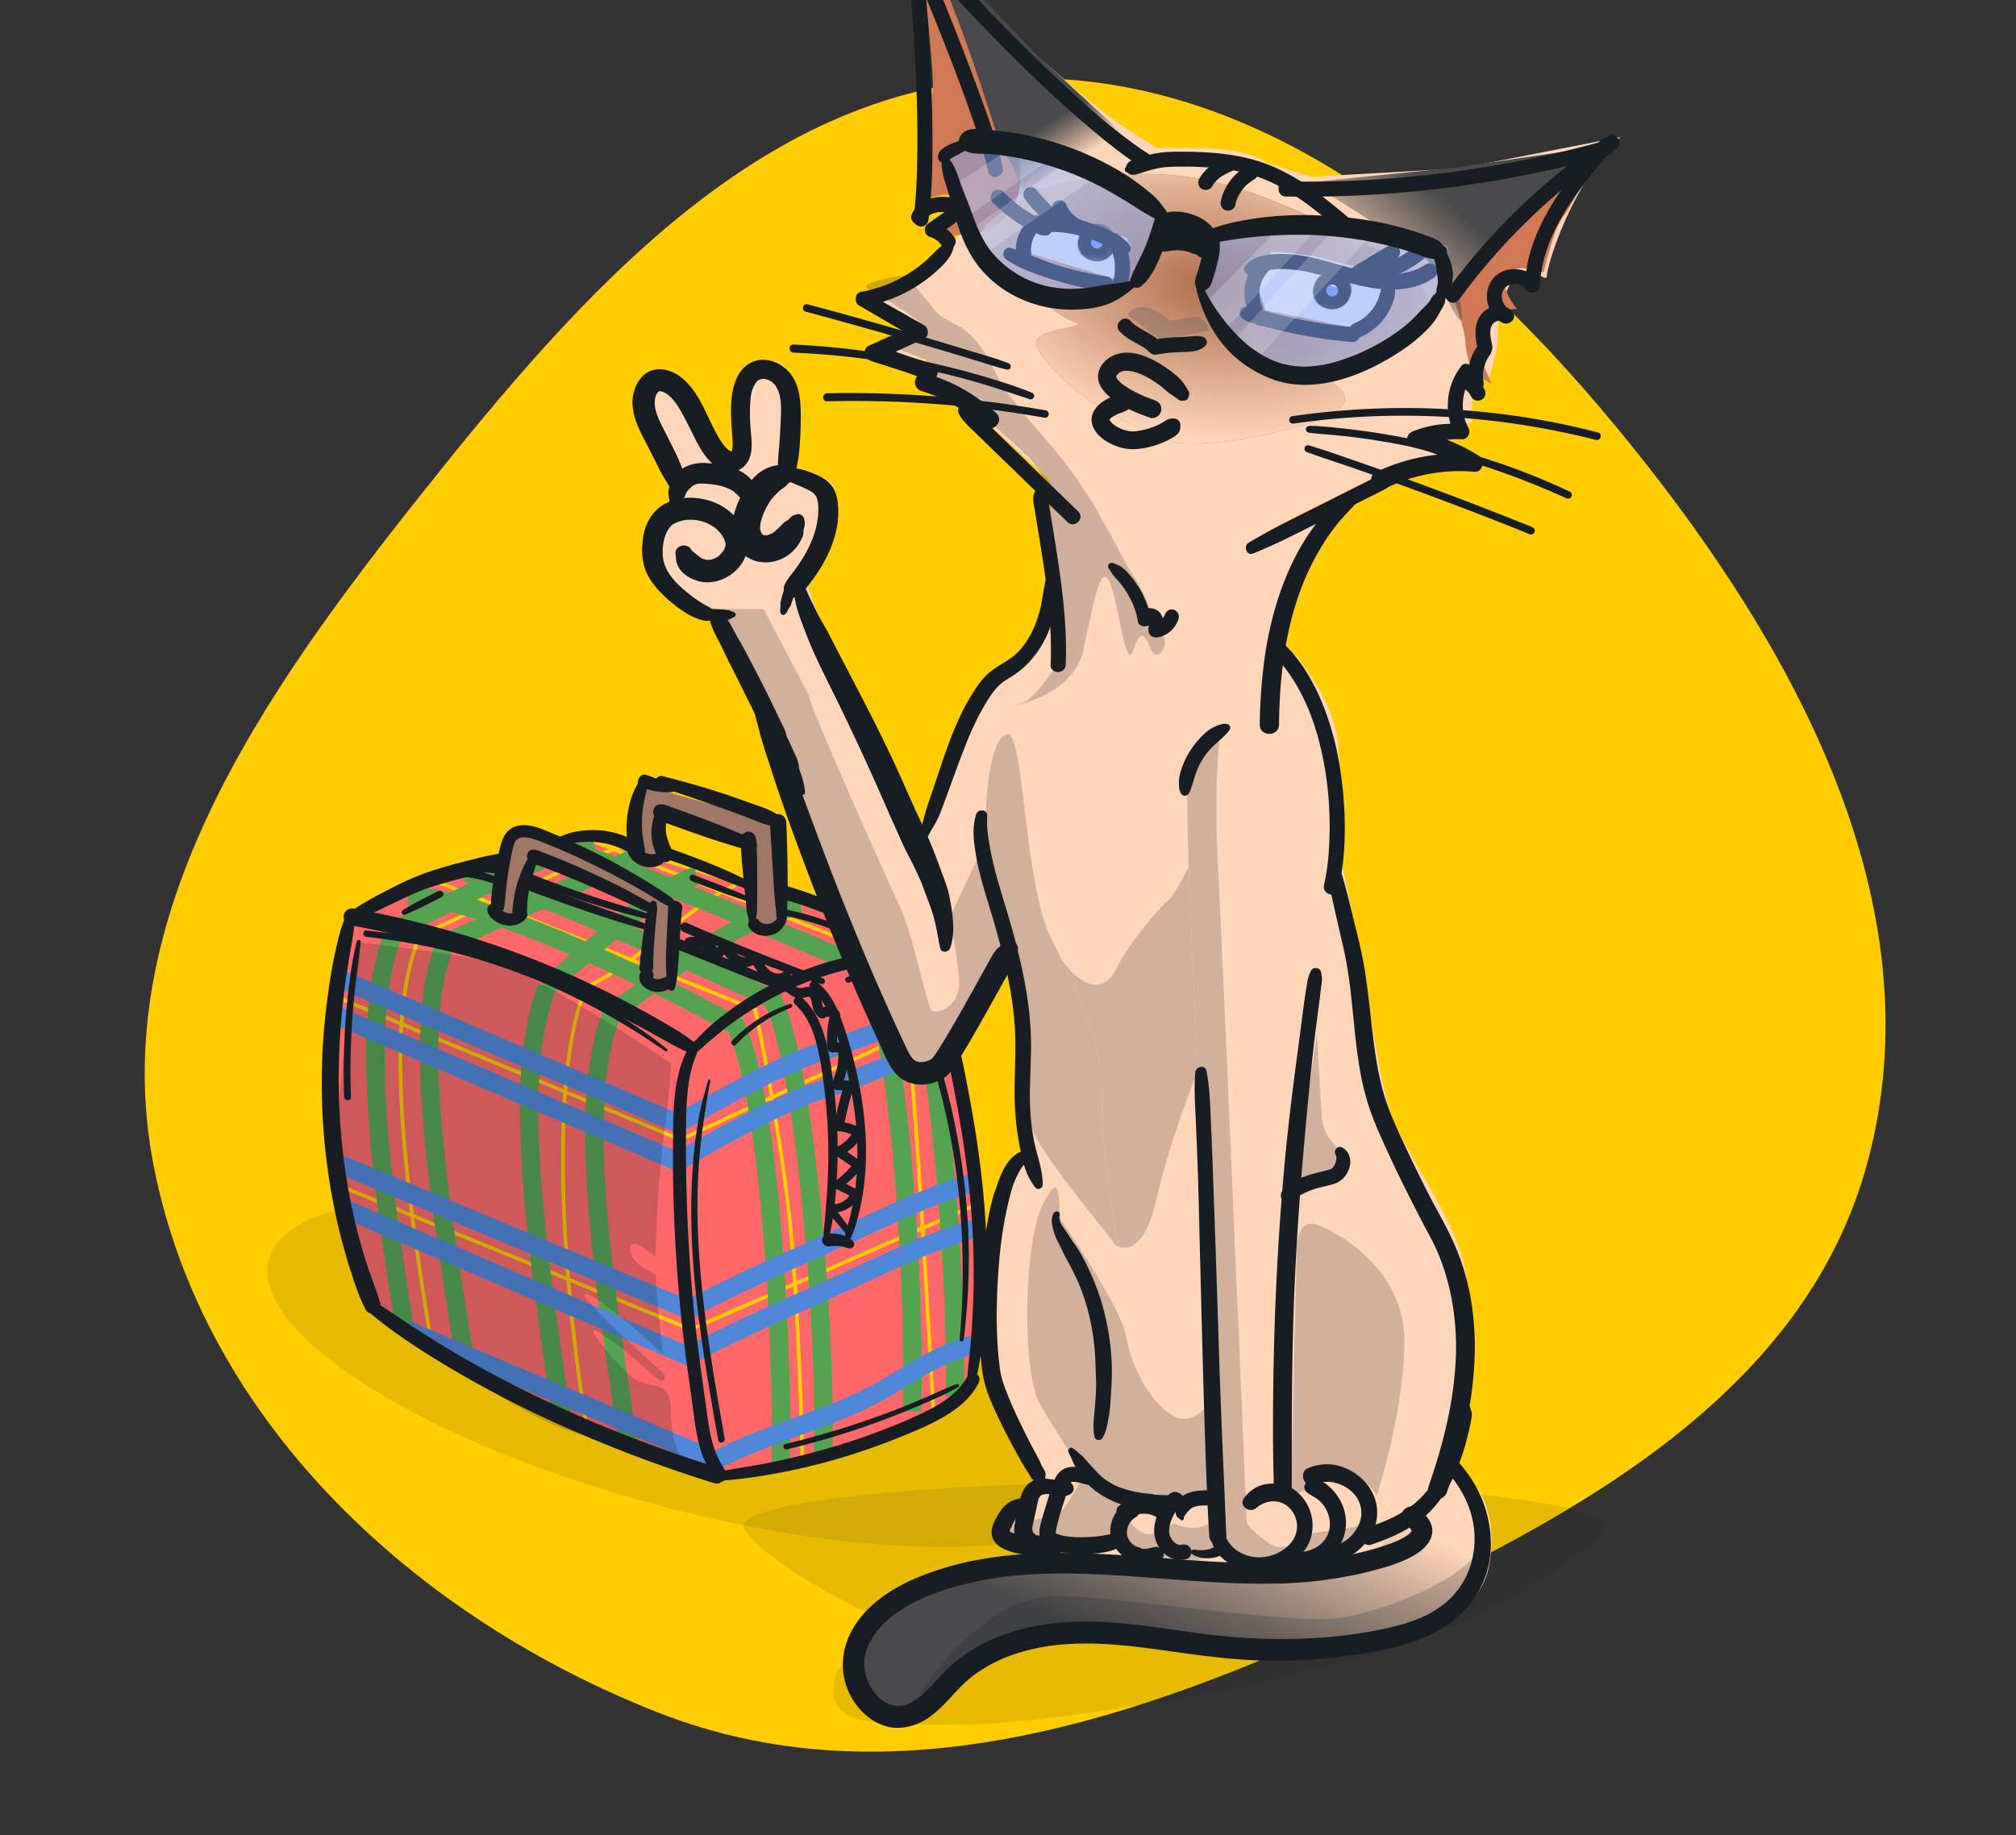 <svg xmlns="http://www.w3.org/2000/svg" width="123" height="112" fill="none"><rect width="100%" height="100%" fill="#333333" stroke="none"/><g clip-path="url(#a)"><path fill="#FFCD00" fill-rule="evenodd" d="M62.095 4.775c15.826-.352 28.668 11.207 38.434 23.661 9.638 12.293 17.471 27.385 13.418 42.47-3.926 14.608-18.697 22.136-32.465 28.412-13.277 6.053-27.693 10.523-41.282 5.207-14.852-5.81-27.792-17.768-30.832-33.42-2.951-15.2 6.743-28.883 16.38-41.006C35.414 17.939 46.562 5.12 62.095 4.775Z" clip-rule="evenodd"/><g clip-path="url(#b)"><path fill="#181D23" d="M44.493 75.654c-14.324-3.812-26.9-3.273-28.092 1.204-1.19 4.477 9.456 11.196 23.78 15.007 14.323 3.812 26.9 3.273 28.09-1.203 1.192-4.477-8.353-10.903-23.778-15.008Z" opacity=".1"/><path fill="#FE6869" d="M52.527 88.41c3.228-.549 5.809-2.861 6.696-3.949.2-3.291.584-10.441.515-12.708-.069-2.267-2.547-9.76-3.777-13.223l-5.494-2.92-13.994-4.207-8.65 1.923-6.74 3.019c-.344 2.175-1.545 6.178-1.093 10.256.335 3.017 1.889 10.132 3.005 13.31 1.173.944 4.258 3.28 7.211 5.065 2.953 1.786 10.445 4.35 13.822 5.41 1.488-.43 5.271-1.426 8.499-1.975Z"/><path stroke="#FFCD00" stroke-width=".225" d="M26.184 81.18c-1.572-9.774-2.738-19.027-.561-24.082 3.237-1.515 10.302-4.755 12.66-5.597m-3.799 15.127c.195-2.598.602-4.81 1.274-6.37.901-.422 1.824-1.026 2.738-1.696m-4.012 8.066c-.252 3.357-.15 7.36.19 11.443m-.19-11.443-13.962-5.79m13.962 5.79 7.03 2.916 5.582-2.583m-12.423 11.11c.25 2.992.626 6.028 1.086 8.884m-1.086-8.884-14.151-5.79m14.151 5.79 7.472 3.057L48.5 78.35M38.496 58.562c2-1.467 3.958-3.252 5.544-4.14m-5.544 4.14L26.35 53.677m12.147 4.885 7.58 3.048c.254 1.197.636 3.14 1.02 5.351M44.04 54.422c.294-.165.576-.299.843-.394m-.843.394 10.25 4.029c.224.98.65 2.953.971 4.733M44.04 54.422l-7.792-3.062m10.848 15.601c.5 2.889 1.005 6.235 1.227 8.971.064.783.122 1.595.176 2.418M47.096 66.96l8.165-3.777M48.5 78.35c.276 4.256.417 8.78.456 10.781m-.456-10.781 7.787-3.405m.672 11.378c-.163-2.922-.418-7.315-.672-11.378m0 0c-.291-4.66-.582-8.885-.732-9.965a46.015 46.015 0 0 0-.293-1.797m1.025 11.762 3.2-1.4M55.26 63.184l1.276-.59"/><path stroke="#55A250" stroke-width="1.123" d="M24.663 80.847c-1.572-9.773-2.738-19.026-.561-24.081 2.738-1.428 8.986-4.521 12.075-5.476m-1.895 35.244-.001-.009c-1.572-10.58-3.087-20.776-.911-26.249a84.508 84.508 0 0 1 2.45-2.179m0 0c.55-.47 1.128-.953 1.71-1.422m-1.71 1.422c1.381.61 2.742 1.248 4.015 1.872m-4.015-1.872c-1.76-.777-3.553-1.505-5.237-2.09m6.946.668c1.214-.979 2.44-1.895 3.44-2.5m-3.44 2.5c1.438.62 2.914 1.27 4.325 1.901m-4.325-1.9a187.652 187.652 0 0 0-4.375-1.83m7.815-.672c.611-.37 1.139-.625 1.527-.708m-1.527.708c1.587.63 3.322 1.337 5.031 2.042m-5.031-2.042c-1.258-.5-2.423-.951-3.409-1.317m-9.175 30.23c-1.572-9.773-3.37-20.494-1.193-25.549l3.391-1.53m0 0 2.571-1.161m-2.571 1.16c-2.191-.76-4.197-1.28-5.708-1.347m8.279.187 4.406-1.99m-4.406 1.99c-2.4-.962-4.257-1.611-4.84-1.591m9.246-.399 1.917-.865m-1.917.865c-1.58-.586-2.7-.951-2.997-.935m3.8 36.46c-1.573-10.583-3.23-21-1.053-26.474a51.71 51.71 0 0 1 2.525-1.94m0 0c.633-.457 1.314-.93 2.02-1.392m-2.02 1.393c1.98.97 3.749 1.901 5.048 2.624 2.106 4.283 2.963 20.458 2.738 27.03m-5.767-31.047c1.36-.892 2.805-1.743 4.146-2.36m-4.146 2.36c1.976.883 3.827 1.73 5.276 2.402 2.106 4.283 3.313 21.16 3.089 27.732M46 56.216c1.057-.485 2.05-.825 2.885-.924M46 56.216a642.583 642.583 0 0 1 6.904 2.898c2.106 4.283 2.962 20.458 2.738 27.03m-.492-28.645c2.106 4.283 3.314 21.16 3.09 27.732"/><path stroke="#5087D9" stroke-width="1.123" d="m20.381 59.574 20.991 8.987c1.896-1.147 6.319-3.637 8.846-4.423 2.527-.787 5.827-2.2 7.161-2.809m-36.998.579 20.991 8.986c1.896-1.146 6.319-3.636 8.846-4.423 2.527-.786 5.827-2.2 7.161-2.808m-36.998 7.231 21.623 9.04c1.896-1.147 7.349-3.538 9.759-4.633 3.089-1.405 4.352-2.107 7.652-3.16m-38.402 1.615 20.991 9.012c1.896-1.147 7.349-3.539 9.759-4.634 3.089-1.404 4.352-2.106 7.652-3.16m-34.54 6.207 18.814 7.95c1.896-1.147 6.015-2.345 8.425-3.44 3.089-1.404 3.931-2.598 7.23-3.65"/><path fill="#A07666" d="M40.594 52.734c-.258.086-.85.206-1.16 0-.385-.258-.9-2.061-.729-2.963.138-.72.544-1.502.73-1.803l8.327 2.361v5.882c-.071.2-.343.601-.858.601-.515 0-.873-.171-.988-.257v-4.766l-5.322-1.76c-.243.758-.584 2.361 0 2.705ZM41.11 60.505l.214-4.895c-1.16-.844-3.77-2.662-4.937-3.177-.24-.106-.51-.23-.796-.36-1.445-.663-3.288-1.508-3.754-1.185-.558.386-.987 1.674-1.03 2.662-.034.79-.272 2.103-.386 2.661h.773c.515 0 1.216-2.518 1.502-3.778l4.85 2.19 2.318.987-.3 4.551c.286.23.996.618 1.545.343Z"/><path fill="#181D23" d="M40.937 64.884c-2.747-1.86-8.791-5.702-10.989-6.183-2.198-.48-6.295-1.001-8.07-1.202-.686 4.208-1.854 13.327-1.03 16.143a140.842 140.842 0 0 1 1.717 6.44c3.005 2.09 9.632 6.457 12.105 7.212 2.472.756 6.067 2.09 7.555 2.662-.43-.43-1.288-1.769-1.288-3.692 0-1.522-.55-1.633-1.238-1.771-.398-.08-.842-.17-1.252-.547-1.116-1.03-3.777-4.122-1.03-2.061a29.291 29.291 0 0 1 1.994 1.654c.858.763 1.165 1.037 1.15.331-2.15-1.916-5.617-5.131-4.775-4.904.793.213 3.18 2.294 4.646 3.649a157.9 157.9 0 0 1-.44-4.852c-.514-.2-1.545-.79-1.545-1.545 0-.756 1.03.028 1.546.515.028-1.402.171-4.86.515-7.47.343-2.61.429-4.007.429-4.38Z" opacity=".2"/><path fill="#181D23" d="M42.019 64.237c-.688-.296-1.333-.678-1.986-1.04a63.984 63.984 0 0 0-1.937-1.032 67.654 67.654 0 0 0-3.907-1.852 56.182 56.182 0 0 0-3.884-1.507 60.502 60.502 0 0 0-4.091-1.254 63.789 63.789 0 0 0-4.865-1.098c-.278-.052-.435-.387-.366-.642.08-.292.365-.418.643-.366 2.886.539 5.741 1.257 8.52 2.212a56.625 56.625 0 0 1 7.972 3.426c.732.384 1.458.784 2.175 1.196.718.412 1.491.858 2.157 1.4.134.111.128.34.027.467-.119.149-.29.164-.458.091v-.001Z"/><path fill="#181D23" d="M21.663 56.087c-.044.404-.095.8-.157 1.201-.063.402-.14.778-.202 1.167-.12.747-.232 1.48-.32 2.217a43.864 43.864 0 0 0-.312 4.671c-.035 3.13.27 6.168.982 9.192.2.843.43 1.679.692 2.504.267.843.618 1.66.86 2.51.148.523-.624.865-.89.374-.385-.709-.633-1.493-.884-2.257a34.304 34.304 0 0 1-.657-2.262 37.51 37.51 0 0 1-.87-4.723 38.6 38.6 0 0 1 .03-9.436c.113-.895.241-1.792.421-2.677.089-.435.184-.868.288-1.3.104-.432.245-.85.406-1.266.056-.144.179-.248.343-.223.139.02.287.15.27.305v.003Z"/><path fill="#181D23" d="M22.534 79.401c.195.035.378.082.55.181.172.1.327.204.487.309l.919.61a71.4 71.4 0 0 0 1.928 1.243 62.456 62.456 0 0 0 4.042 2.323 76.638 76.638 0 0 0 8.505 3.82 83.414 83.414 0 0 0 4.881 1.685c.252.08.413.341.341.602a.486.486 0 0 1-.601.34 83.394 83.394 0 0 1-8.806-3.288 66.985 66.985 0 0 1-8.36-4.376 45.755 45.755 0 0 1-2.165-1.432 25.341 25.341 0 0 1-1.073-.794 12.52 12.52 0 0 1-.487-.403 1.591 1.591 0 0 1-.389-.53c-.079-.163.05-.326.225-.293l.003.003Z"/><path fill="#181D23" d="M42.514 64.292c-.644 1.501-.644 3.199-.66 4.803-.015 1.812.019 3.626.096 5.437.078 1.811.206 3.62.384 5.424.177 1.804.414 3.549.67 5.319.114.799.19 1.604.372 2.393.083.363.192.735.335 1.074.165.387.385.754.596 1.117.211.362-.295.767-.58.447-1.033-1.16-1.24-2.767-1.436-4.248-.236-1.79-.508-3.57-.697-5.367a96.953 96.953 0 0 1-.532-11.059c.018-1.905-.005-3.926.925-5.649.078-.144.278-.19.416-.109.157.092.175.265.11.416v.002Z"/><path fill="#181D23" d="M43.663 89.868c.287-.078.56-.142.854-.185.293-.044.558-.093.836-.14.57-.094 1.139-.192 1.705-.306a44.07 44.07 0 0 0 3.397-.834c1.121-.32 2.21-.684 3.288-1.098 1.006-.384 2.014-.796 2.972-1.292.93-.483 1.807-1.096 2.314-2.032.102-.189.361-.247.541-.142.196.114.238.349.142.541-.45.91-1.265 1.573-2.127 2.076-.952.555-1.99.972-3.013 1.377a38.382 38.382 0 0 1-8.818 2.34 24.39 24.39 0 0 1-.997.115c-.166.017-.334.042-.5.05-.176.007-.358-.014-.534-.024-.247-.015-.315-.374-.06-.443v-.003Z"/><path fill="#181D23" d="M59.035 83.972c.005-.455.084-.91.126-1.365a50.094 50.094 0 0 0 .241-4.12 50.127 50.127 0 0 0-.221-5.448 61.868 61.868 0 0 0-.763-5.44c-.301-1.652-.619-3.316-1.088-4.929-.47-1.613-1.14-3.152-2.354-4.31-.398-.381.206-.984.603-.604 1.141 1.093 1.86 2.525 2.355 4.008.53 1.59.848 3.256 1.162 4.9.698 3.665 1.155 7.395 1.117 11.135a35.436 35.436 0 0 1-.158 3.112 27.202 27.202 0 0 1-.195 1.593c-.084.527-.142 1.046-.303 1.54-.092.276-.526.24-.522-.072Z"/><path fill="#181D23" d="M42.132 63.867c.13-.22.318-.394.495-.575.177-.181.35-.352.532-.522.37-.348.773-.665 1.177-.973a17.849 17.849 0 0 1 2.491-1.584 19.965 19.965 0 0 1 5.626-1.978 20.209 20.209 0 0 1 3.401-.355c.5-.01.5.77 0 .778a19.087 19.087 0 0 0-5.692.94c-1.84.6-3.546 1.48-5.13 2.577-.437.303-.86.625-1.268.967-.213.179-.428.352-.637.534-.208.183-.406.395-.645.543-.22.137-.48-.133-.35-.35v-.002ZM51.783 76.174l-.04-.015h.021c-.043-.004-.09-.004-.132-.016-.034-.01-.08-.033-.115-.05-.079-.04.131.012.05.012-.073 0-.147-.026-.217-.041l-.067-.012c-.015-.003-.03-.006-.045-.007l.037.005a2.743 2.743 0 0 0-.6-.005l.102-.014c-.117.018-.239.045-.355.005a.377.377 0 0 1-.252-.252c-.031-.116-.004-.271.093-.352.118-.1.229-.132.379-.146.06-.005.12-.008.181-.006.152 0 .311.015.458.051a2.026 2.026 0 0 1 .45.176c.017.011.08.05.082.063-.002-.018-.049-.03-.005-.015a.221.221 0 0 1 .04.02c.078.039.126.11.19.166.085.072.1.225.041.316-.058.091-.185.162-.294.12l-.002-.003ZM40.778 60.315c-.114-.389-.118-.798-.136-1.2-.017-.403-.01-.834.006-1.248.029-.82.091-1.64.112-2.46a.441.441 0 0 1 .434-.433c.212 0 .462.2.433.434-.1.814-.135 1.64-.181 2.459-.023.403-.048.811-.086 1.214-.038.402-.064.838-.194 1.234-.061.185-.331.196-.388 0Z"/><path fill="#181D23" d="M40.936 55.35c-.484-.167-.926-.504-1.365-.764a48.136 48.136 0 0 0-3.993-2.113 37.28 37.28 0 0 0-2.724-1.17c-.32-.12-.718-.247-1.027-.198-.371.06-.468.367-.55.728a21.446 21.446 0 0 0-.317 1.742c-.085.585-.116 1.216-.204 1.82-.028.198-.268.32-.447.292a.41.41 0 0 1-.353-.4c-.007-.565.091-1.146.174-1.705.084-.56.198-1.117.332-1.668.12-.492.241-1.007.674-1.322.37-.268.846-.271 1.279-.19.458.085.892.288 1.32.467.511.213 1.02.435 1.523.667.97.446 1.92.93 2.848 1.455a41.113 41.113 0 0 1 2.305 1.404c.257.167.541.345.747.574.142.157.007.46-.22.38h-.002ZM41.031 60.21c-.19.139-.397.25-.628.296a1.26 1.26 0 0 1-.75-.069c-.227-.095-.46-.248-.57-.475a.665.665 0 0 1-.066-.463.513.513 0 0 1 .364-.361c.195-.05.428.064.475.27a.384.384 0 0 1-.04.297.452.452 0 0 1-.23.177.303.303 0 0 0 .169-.132c-.029.048.034-.105.021-.048l.014-.105a.38.38 0 0 0-.001.069l-.014-.105c.002.01.02.07.018.075.005-.007-.052-.101-.017-.043.007.013.014.023.02.036.03.052-.058-.062-.026-.034.01.008.017.019.027.028.01.011.059.047.01.011a1.422 1.422 0 0 0 .113.072l.04.021c.009.005.076.034.01.005-.065-.028-.004-.002.011.002s.031.01.048.013c.034.01.07.017.105.02l-.104-.013c.078.01.154.008.23-.002l-.102.013c.096-.015.189-.04.279-.076.049-.02.098-.036.147-.055.022-.008.043-.016.065-.026l.044-.017c-.048.02-.053.023-.016.006.09-.04.173-.062.271-.035.082.023.17.086.21.162.097.184.033.366-.127.483v.003Z"/><path fill="#181D23" d="M39.63 55.663c-.336-.05-.658-.244-.964-.386-.305-.142-.59-.272-.886-.402-.592-.264-1.18-.536-1.776-.794-.596-.258-1.17-.49-1.756-.73-.3-.123-.6-.242-.902-.36-.324-.127-.7-.22-1-.4a.404.404 0 0 1-.164-.503c.085-.193.27-.268.474-.233.168.03.33.11.488.17l.483.189a45.842 45.842 0 0 1 2.74 1.182c.608.284 1.19.558 1.77.866.285.152.569.306.853.463.283.156.63.313.859.563.163.177-.004.408-.22.376l.002-.001Z"/><path fill="#181D23" d="M40.05 55.113c.08.313.013.67-.018.986-.032.317-.062.645-.086.969-.05.657-.092 1.318-.096 1.978a.427.427 0 0 1-.42.42c-.209 0-.443-.192-.42-.42.072-.68.143-1.36.24-2.038.048-.332.101-.663.158-.993.055-.313.096-.68.27-.95.092-.144.328-.129.373.048ZM32.734 52.473a1.285 1.285 0 0 1-.063.413l-.13.397c-.09.276-.163.556-.222.841-.053.258-.1.517-.128.78-.03.288-.03.577-.05.867-.018.237-.191.44-.44.44a.442.442 0 0 1-.441-.44c-.007-.317.045-.64.095-.95.048-.297.11-.591.195-.878.086-.286.198-.592.32-.878.054-.128.111-.254.178-.377.037-.07.073-.141.118-.207.051-.074.117-.112.185-.166.143-.116.388-.052.384.16l-.001-.002Z"/><path fill="#181D23" d="M32.131 55.98c-.566.819-1.915.575-2.354-.252-.097-.182-.052-.439.142-.541.177-.094.446-.057.541.142a.877.877 0 0 0 .062.11c.01.017.027.033.035.052-.01-.022-.058-.068-.015-.023.026.027.052.056.08.082.014.013.034.026.046.04-.052-.064-.048-.035-.012-.01.034.023.069.046.106.065l.046.025c.012.006.085.04.022.01-.063-.028 0 0 .014.005l.06.019c.04.012.081.022.122.03.032.005.096.002-.016 0 .018 0 .035.004.053.005.038.003.078.004.116.004.042 0 .083-.004.126-.008.016-.001.045-.008.061-.005-.035-.006-.08.012-.014 0a1 1 0 0 0 .11-.028l.05-.016c.049-.018.037-.01-.004.003.04-.014.078-.034.117-.05.066-.027-.065.035-.001 0 .037-.021.073-.039.109-.06a.293.293 0 0 1 .352.044c.084.093.12.243.045.352l.001.004ZM47.854 56.153l-.015.11-.057-.217c.09.101.102.2.072.329a.568.568 0 0 1-.07.165.967.967 0 0 1-.208.245c-.172.144-.375.25-.595.295-.22.045-.466.04-.683-.03a1.141 1.141 0 0 1-.599-.446c-.106-.153-.04-.377.097-.483.138-.106.377-.117.491.029a.905.905 0 0 0 .083.093c.03.028.126.085.018.019.034.021.067.045.102.064.015.008.032.013.047.023-.09-.052-.057-.023-.025-.011a1.022 1.022 0 0 0 .17.044c.062.012-.096-.009-.028-.005.078.005.154.006.232 0 .03-.002.083-.019-.023.005.017-.005.035-.006.053-.01.04-.008.082-.019.121-.031.017-.006.033-.013.05-.018.06-.02-.069.034-.014.007.037-.018.073-.037.108-.059.03-.019.055-.04.084-.06-.076.052-.029.022-.01.007.02-.015.035-.031.051-.048.093-.097.17-.188.32-.19l-.193.111.027-.045a.216.216 0 0 1 .239-.097c.083.023.163.114.155.204Z"/><path fill="#181D23" d="M45.694 56.28c-.012-.093-.022-.188-.038-.28-.017-.097-.057-.187-.075-.284-.04-.215-.044-.444-.07-.663-.054-.448-.1-.897-.142-1.347-.042-.45-.092-.898-.121-1.348-.014-.201-.026-.405-.038-.606-.014-.23-.036-.456.034-.68a.453.453 0 0 1 .425-.323c.2 0 .355.14.426.323.08.206.07.435.076.654l.017.632c.012.44.01.88.012 1.32.003.438.005.88-.006 1.32-.005.212 0 .425-.008.636-.004.1-.036.19-.051.287-.015.096-.014.203-.021.301-.015.222-.385.31-.419.057h-.001ZM40.56 52.498l-.06.077c-.021.027-.016.02.017-.02-.007.015-.02.028-.03.04a.645.645 0 0 1-.209.18c-.1.057-.21.103-.323.122-.236.04-.483.04-.713-.033-.44-.139-.89-.49-.967-.97-.033-.198.035-.388.232-.471.163-.07.423-.02.5.163.032.074.074.142.115.212l.031.049c.01.014.055.075.007.012s0-.004.011.01c.012.014.026.029.04.042.03.029.145.11.024.03.033.022.063.045.097.066.034.02.068.038.103.056.032.014.093.025-.027-.011.02.005.037.013.055.02.075.026.148.045.226.06.078.015-.106-.01-.03-.004.02 0 .038.003.059.004h.116c.019 0 .038-.004.057-.005-.157.006.022-.005.057-.009.073-.01-.094.017-.027.005.02-.005.038-.007.056-.011.053-.013.102-.032.157-.039 0 0 .13-.006.054-.005-.06.001.008-.007.026-.014.115-.042.254.02.324.11.069.09.098.246.024.342l-.001-.008ZM40.427 47.363c1.192.297 2.37.635 3.54 1.012.584.188 1.164.393 1.74.603.578.21 1.218.39 1.734.733.374.248.13.774-.296.701-.597-.102-1.172-.387-1.737-.598-.566-.212-1.134-.414-1.702-.618a114.756 114.756 0 0 0-3.46-1.177c-.416-.134-.247-.764.181-.656Z"/><path fill="#181D23" d="M47.487 56.377c-.125-.234-.109-.507-.136-.765-.027-.257-.06-.517-.08-.776a97.455 97.455 0 0 1-.108-1.552c-.063-1.035-.13-2.068-.188-3.104-.015-.268.24-.499.499-.499.28 0 .487.23.499.5a98.33 98.33 0 0 1 .082 3.103c.007.519.002 1.035-.006 1.552-.004.249-.017.495-.032.742-.017.272.012.547-.107.8-.079.166-.34.152-.423 0ZM45.883 51.883c-.508-.058-1.003-.224-1.493-.372-.49-.147-.97-.308-1.45-.471a80.34 80.34 0 0 1-1.411-.497l-.704-.252c-.267-.096-.654-.166-.843-.386-.21-.245-.174-.736.212-.802a.94.94 0 0 1 .52.06l.351.128.703.255c.48.175.958.348 1.434.532.476.184.933.36 1.394.554.461.194 1.003.387 1.442.676.229.152.172.608-.156.572l.002.002Z"/><path fill="#181D23" d="M40.636 49.677c.07.21.01.465-.006.682-.007.094-.01.188-.007.284 0 .045.005.091.007.136l.007.067c.008.087-.012-.06 0-.004a3.772 3.772 0 0 0 .228.746c.063.138.13.273.182.414.084.227-.075.485-.28.572a.485.485 0 0 1-.605-.198 3.35 3.35 0 0 1-.304-.744c-.066-.221-.1-.456-.113-.686-.012-.23.012-.445.048-.665.04-.25.114-.57.3-.748.185-.179.466-.089.544.143l-.001.001Z"/><path fill="#181D23" d="M41.525 48.192c-.359.176-.786.172-1.178.135-.418-.038-.847-.12-1.225-.308l.485-.063c-.122.12-.25.168-.42.135l.366-.148c-.082.135-.101.3-.14.454a8.49 8.49 0 0 0-.112.49 6.819 6.819 0 0 0 .035 2.867c.056.255-.076.524-.338.596a.483.483 0 0 1-.596-.338 5.937 5.937 0 0 1-.127-2.215c.046-.373.125-.738.24-1.096.057-.182.132-.358.209-.532.07-.161.184-.31.238-.476l.083.315a.379.379 0 0 1-.12-.336c.024-.238.238-.482.506-.387.339.12.66.257 1.012.334.352.078.696.064 1.029.156.178.049.234.327.054.416l-.001.001ZM21.28 55.776c.27-.3.666-.517 1.01-.721.361-.217.735-.414 1.109-.61.656-.342 1.319-.683 2.005-.96 1.09-.44 2.242-.742 3.379-1.027.566-.142 1.141-.285 1.72-.365.248-.036.499.06.571.324.066.237-.079.513-.324.572-1.096.263-2.196.492-3.283.793-.541.15-1.082.31-1.61.502-.104.038-.208.08-.312.119-.026.01-.1.042 0 0-.02.008-.04.016-.06.026l-.266.12a83 83 0 0 0-1.12.518c-.413.194-.817.402-1.23.596-.224.106-.448.22-.679.314-.212.087-.426.197-.653.24-.258.051-.439-.238-.256-.44Z"/><path fill="#181D23" d="M34.16 51.063c.603-.29 1.281-.397 1.945-.408a5.142 5.142 0 0 1 2.492.592c.446.239.049.918-.397.68-1.148-.617-2.576-.715-3.816-.334-.308.096-.524-.386-.224-.53ZM55.936 58.59c-.263-.115-.5-.28-.746-.429a40.052 40.052 0 0 0-2.332-1.282 31.195 31.195 0 0 0-3.275-1.42c-.62-.227-1.25-.43-1.887-.606-.517-.143-.296-.952.222-.805 1.175.334 2.317.761 3.436 1.25a23.946 23.946 0 0 1 3.248 1.71c.283.18.562.365.838.556.275.19.572.38.807.625.213.222-.055.515-.311.402ZM45.71 54.314c-1.63-.61-3.23-1.285-4.883-1.838-.412-.138-.23-.798.18-.652 1.657.592 3.331 1.226 4.882 2.065.226.122.07.518-.179.425ZM51.494 75.657c.112-.522.285-1.033.407-1.554.12-.521.212-1.042.28-1.569.134-1.054.16-2.12.1-3.18-.121-2.162-.597-4.296-1.268-6.35-.323-.987-.724-1.988-1.545-2.669-.116-.097-.1-.296 0-.395.117-.118.276-.094.395 0 .782.612 1.215 1.542 1.538 2.456.365 1.027.654 2.085.888 3.147.48 2.178.694 4.438.442 6.66-.07.614-.174 1.22-.323 1.82-.149.598-.32 1.224-.618 1.758-.093.167-.335.05-.297-.125l.001.001Z"/><path fill="#181D23" d="M50.25 75.562c.007-.131-.004-.26.009-.391.012-.131.028-.261.038-.393.019-.264.045-.524.068-.787.045-.503.084-1.008.113-1.514.057-1.01.074-2.025.044-3.037a32.688 32.688 0 0 0-.232-3.03c-.116-.93-.248-1.872-.491-2.778-.233-.875-.602-1.722-1.285-2.337-.282-.253.135-.668.416-.416 1.357 1.221 1.638 3.216 1.871 4.928a31.55 31.55 0 0 1 .247 6.275c-.038.594-.09 1.187-.168 1.777-.038.282-.072.567-.128.847-.03.15-.063.3-.09.45-.027.152-.083.293-.125.443-.042.15-.295.128-.285-.038h-.002ZM48.344 60.622c-.32-.03-.61-.161-.91-.27-.3-.11-.613-.224-.919-.343-.59-.227-1.178-.458-1.765-.694-1.196-.479-2.39-.959-3.584-1.441-.163-.067-.28-.219-.229-.404.042-.154.239-.297.404-.23 1.204.504 2.405 1.011 3.608 1.519.594.25 1.183.504 1.773.762.29.126.576.258.862.389.287.13.608.25.865.46.095.077.019.263-.104.25l-.001.002ZM50.113 60.047c-2.229-.67-4.404-1.535-6.559-2.41-.616-.249-1.231-.504-1.846-.76-.393-.164-.168-.72.229-.543 2.122.935 4.277 1.797 6.44 2.635.612.237 1.224.477 1.831.727.21.086.135.421-.097.352h.002ZM39.591 56.76c-.54-.09-1.061-.272-1.583-.432a60.009 60.009 0 0 1-1.458-.462 101.55 101.55 0 0 1-2.885-1.005c-.58-.213-1.182-.404-1.743-.667-.271-.127-.079-.57.204-.481.52.16 1.025.388 1.535.582.478.181.955.36 1.435.535.957.349 1.92.688 2.88 1.032.576.206 1.17.382 1.717.655.145.072.036.264-.102.242Z"/><path fill="#181D23" d="M39.586 56.098c-1.012-.21-2.005-.507-2.994-.805a60.268 60.268 0 0 1-2.782-.913c-.572-.204-1.144-.407-1.712-.624-.13-.049-.215-.17-.177-.312.031-.121.185-.228.312-.177a65.514 65.514 0 0 0 5.693 1.988c.584.173 1.166.346 1.741.547.187.065.114.337-.081.296ZM30.55 54.02c-.439-.09-.863-.253-1.3-.354-.436-.1-.87-.166-1.313-.212-.139-.016-.259-.11-.259-.26 0-.126.119-.275.26-.259.477.056.949.148 1.412.274.464.127.933.258 1.329.502.165.103.056.345-.13.307v.002Z"/><path fill="#181D23" d="M30.48 53.31c-.385-.01-.768-.062-1.152-.1l-1.152-.115c-.121-.012-.225-.096-.225-.225 0-.11.104-.242.225-.225l1.174.15c.392.05.79.084 1.177.165.2.04.153.356-.047.352v-.002ZM51.68 75.357c-.427-.48-.83-.98-1.241-1.474-.16-.192-.009-.454.238-.409.504.09 1.07-.232 1.245-.713l.125.304-1.06-.528c-.205-.1-.148-.359 0-.473.439-.337.832-.734 1.178-1.165l.057.447c-.41-.276-.818-.556-1.227-.834-.158-.108-.215-.405 0-.5.5-.215.884-.579 1.121-1.069l.105.401a2.848 2.848 0 0 0-1.034-.31c-.203-.021-.323-.174-.286-.376.151-.844.356-1.677.612-2.495l.292.383-.753-.029c-.25-.01-.353-.247-.263-.458a4.691 4.691 0 0 0 .367-2.05l.153.268a.837.837 0 0 0-.433-.056c-.211.032-.372-.082-.391-.299a5.874 5.874 0 0 1 .184-2.073l.08.3c-.12-.13-.285-.142-.43-.044a.303.303 0 0 1-.309 0c-.287-.169-.392-.475-.456-.786-.028-.136-.046-.28-.1-.407.018.042-.022-.038-.023-.04-.048-.069.035.028-.025-.03.038.037-.037-.013.008 0a.281.281 0 0 0-.088-.013c-.116.001-.243.057-.359.07a1.06 1.06 0 0 1-.315-.01 1.212 1.212 0 0 1-.558-.27 1.212 1.212 0 0 1-.428-1.125l.446.342c-.417.281-.983.217-1.393-.049-.445-.29-.698-.77-.923-1.234h.519c-.258.409-.776.543-1.228.402-.506-.157-.826-.603-1.11-1.021l.465.06c-.179.175-.356.353-.533.532-.124.124-.389.118-.47-.06-.219-.492-.766-.791-1.298-.657-.384.099-.55-.5-.163-.594.776-.19 1.654.206 1.977.95l-.469-.06c.179-.177.359-.351.537-.529.143-.142.359-.095.465.06.183.268.385.583.692.722.192.086.49.091.615-.107.112-.178.414-.211.518 0 .17.345.342.727.65.971.238.19.576.269.84.09.1-.066.249-.046.338.024.103.083.126.192.109.319-.038.271.206.542.448.62.164.052.303-.007.464-.035.197-.034.394-.025.567.084.24.15.33.427.385.689.027.128.048.26.087.385.029.09.063.144.116.177h-.31a.922.922 0 0 1 .741-.12c.273.07.572.278.503.589-.068.311-.135.597-.16.907-.024.31-.02.648.01.971l-.391-.299c.325-.05.608-.013.91.119.1.044.15.168.152.267a5.387 5.387 0 0 1-.46 2.357l-.264-.458.753.032c.188.009.353.189.292.384-.26.817-.468 1.648-.623 2.493l-.287-.375c.47.047.913.177 1.331.396.148.078.173.265.105.401a2.668 2.668 0 0 1-1.335 1.271v-.499c.408.28.817.56 1.224.842.16.112.18.298.057.447a7.561 7.561 0 0 1-1.305 1.234v-.473c.35.18.702.357 1.054.536.098.05.162.198.124.304a1.647 1.647 0 0 1-1.894 1.044l.276-.36c.384.514.776 1.024 1.142 1.55.117.17-.149.375-.287.221l.005.001ZM43.341 65.964c-.144.694-.25 1.401-.358 2.104-.108.704-.202 1.41-.27 2.12a36.307 36.307 0 0 0-.15 4.235c.058 2.874.4 5.736.84 8.573.248 1.597.528 3.189.811 4.78.047.258-.347.368-.394.11-.509-2.86-1.01-5.726-1.327-8.615-.315-2.851-.434-5.741-.183-8.604.07-.792.167-1.583.306-2.367a20.55 20.55 0 0 1 .592-2.37c.026-.085.15-.05.132.036l.001-.002ZM58.465 84.642c-.624.367-1.29.657-1.95.947-.662.289-1.32.559-1.986.82a49.855 49.855 0 0 1-6.522 2.037c-.211.05-.303-.276-.09-.328a52.22 52.22 0 0 0 8.24-2.703c.745-.316 1.474-.67 2.23-.961.11-.042.176.13.079.187l-.002.001ZM58.549 81.74a46.4 46.4 0 0 0-.005-8.396 42.693 42.693 0 0 0-3.162-12.647c-.09-.213.287-.374.377-.159a42.507 42.507 0 0 1 2.5 8.071c.557 2.748.872 5.57.85 8.377a40.202 40.202 0 0 1-.313 4.757c-.02.152-.26.16-.246 0l-.001-.003ZM54.77 59.334c-1.007.002-2.024.194-2.939.618-.206.096-.386-.213-.179-.307.982-.443 2.045-.646 3.118-.522.13.015.14.211 0 .211Z"/><path fill="#181D23" d="M48.251 61.498a9.266 9.266 0 0 0-3.352 2.255c-.149.157-.387-.082-.237-.237a8.796 8.796 0 0 1 3.525-2.252c.15-.05.207.179.064.234ZM40.597 64.155a42.403 42.403 0 0 0-6.662-3.824 37.265 37.265 0 0 0-7.292-2.452 39.731 39.731 0 0 0-4.293-.705c-.244-.027-.25-.41 0-.387 2.587.246 5.152.806 7.624 1.608 2.47.8 4.874 1.85 7.119 3.158.625.366 1.24.749 1.84 1.155.6.407 1.193.855 1.77 1.308.079.061-.024.195-.106.138v.001ZM22.006 57.474c-.116 1.229-.313 2.45-.428 3.68a45.475 45.475 0 0 0-.168 5.783c.01.264-.4.264-.409 0-.083-2.478.025-4.975.378-7.43.1-.694.21-1.387.391-2.064.035-.127.249-.107.236.031ZM24.585 55.528c.693-.426 1.43-.782 2.154-1.15.24-.121.451.239.211.362-.738.375-1.474.766-2.24 1.082-.174.071-.275-.203-.125-.294ZM45.59 54.992c-1.143-.356-2.26-.798-3.38-1.217-.242-.09-.134-.482.107-.388 1.128.443 2.278.848 3.38 1.354.142.065.04.297-.107.25ZM54.13 58.247a22.555 22.555 0 0 0-6.34-2.397c-.241-.052-.139-.42.102-.37a20.009 20.009 0 0 1 6.373 2.535c.148.09.015.317-.135.232Z"/><path fill="#181D23" d="M71.598 90.41c14.487 0 26.231 1.204 26.231 2.688-.002 1.219-7.913 6.938-18.758 8.95-.497.604-14.925 3.183-20.243 3.183-5.41 0-8.888.321-7.77-3.212 0-.407 2.46-1.417 5.968-1.899-7.03-2.525-11.658-6.09-11.66-7.022 0-1.484 11.745-2.688 26.232-2.688Z" opacity=".1"/><path fill="#FFD6BA" fill-rule="evenodd" d="M66.486 95.428c1.821-.015 3.573.25 5.358.522.825.125 1.657.251 2.506.351 2.015.238 3.37.035 4.64-.154.786-.118 1.54-.23 2.395-.23 2.225 0 2.618-.823 3.313-2.28l.013-.028c.563-1.18-.234-1.773-.703-1.923-.043.193-.269.693-.832 1.154a4.233 4.233 0 0 1-1.47.77c-.512 1.537-1.45 1.853-1.856 1.818-.234-.136-.92-.327-1.79 0-.87.326-1.173-.136-1.215-.409-.192.3-.832.898-1.855.898-1.023 0-1.79-.599-2.047-.898l-.959-.32c-.448.107-1.51.32-2.174.32-.666 0-.901-.695-.944-1.165h-1.69l-.345.787-.345.787Z" clip-rule="evenodd"/><path fill="#FFD6BA" d="M81.705 93.61a4.233 4.233 0 0 0 1.471-.77c.563-.461.789-.961.832-1.154.469.15 1.266.744.703 1.923l-.013.027c-.695 1.458-1.088 2.28-3.313 2.28-.856 0-1.609.113-2.395.23-1.27.19-2.625.393-4.64.155-.85-.1-1.681-.226-2.506-.351-1.785-.271-3.537-.537-5.358-.522-.568.004-1.144.036-1.729.104-3.326.385-6.587.77-9.018 1.923-2.43 1.154-3.645 2.948-3.07 4.935.576 1.987 1.727 2.884 3.07 2.564.58-.138 1.35-.885 2.202-1.741l.167-.167.005-.006c1.08-1.086 2.278-2.291 3.382-2.637 2.047-.64 5.437-1.025 8.315-.513 2.878.513 8.89 1.282 11.895.898 3.006-.385 8.442-1.41 9.146-5.256.563-3.076-.618-4.828-1.28-5.32l-.79-1.362c.831-1.666.79-6.675.79-9.598 0-3.653-2.297-6.401-4.407-10.503-1.05-2.04-1.824-9.675-3.346-16.233.013-1.376-.003-4.696-.168-6.97-.207-2.842-2.446-5.224-2.497-5.542L63.96 38.126c-.398 1.115-3.9 3.691-4.393 4.961-1.489 3.84-2.063 6.408-3.074 8.268l-3.127-6.743-3.384-6.95-.853-2.274c.44-.552 1.375-1.871 1.602-2.74.284-1.085.44-2.635 0-3.126-.351-.392-1.593-.835-2.17-1.007v-4.367c0-.723-.491-2.248-1.706-2.119-1.214.13-1.214 1.99-1.24 2.765-.025.775.62 2.79-.361 2.971-.982.181-1.602-1.24-1.938-1.834-.336-.594-1.37-3.41-2.92-3.049-1.55.362-.361 2.92-.258 3.204.083.227 1.102 2.23 1.602 3.204l-.13 1.576c-.421.12-1.307.713-1.472 2.119-.207 1.757.853 2.92 1.602 3.333.6.33 1.73.844 2.222 1.059.827 1.412 2.547 4.444 2.816 5.27.269.828 2.024 5.823 2.868 8.217l3.023 7.984c.943 2.142 2.697 6.407 3.404 6.507 1.453.21 1.763-.1 2.228-.797.372-.558 2.666-4.536 3.766-6.455.223 1.152.65 3.726.568 4.806-.103 1.35 0 4.6 0 5.013 0 .33.276 1.757.413 2.428-.55.345-1.746 1.613-2.118 3.928-.465 2.894-.567 8.526 0 10.386.453 1.489 1.877 3.997 2.532 5.065v1.085l-1.395 1.385c-.19.441-.57 1.39-.57 1.656 0 .265 1.31.673 1.965.844l3.37-.058.346-.787h1.69c.042.47.277 1.165.943 1.165.665 0 1.726-.213 2.174-.32l.96.32c.255.3 1.023.898 2.046.898s1.663-.599 1.855-.898c.042.273.345.735 1.215.409.87-.327 1.556-.136 1.79 0 .406.035 1.344-.28 1.855-1.819Z"/><path fill="url(#c)" d="M84.71 93.61c.564-1.18-.234-1.774-.703-1.924l3.07-3.781 2.495 2.307c.66.492 1.841 2.243 1.279 5.32-.704 3.846-6.14 4.871-9.146 5.256-3.006.384-9.018-.385-11.896-.898-2.878-.512-6.267-.128-8.314.513-1.104.346-2.302 1.551-3.382 2.637-.92.927-1.756 1.766-2.374 1.914-1.343.32-2.494-.577-3.07-2.564-.575-1.987.64-3.781 3.07-4.935 2.43-1.154 5.692-1.538 9.018-1.923.585-.068 1.16-.1 1.729-.104 1.82-.015 3.572.25 5.358.522.825.125 1.657.251 2.506.351 2.015.238 3.37.035 4.64-.154.786-.118 1.54-.23 2.395-.23 2.225 0 2.618-.823 3.313-2.28l.013-.028Z"/><g fill="#181D23" opacity=".2"><path d="M61.212 100.32c2.04-.638 5.416-1.021 8.284-.51 2.867.51 8.857 1.277 11.852.893 2.994-.383 8.41-1.404 9.111-5.236a8.358 8.358 0 0 0 .14-1.888c.087 2.355-6.268 4.917-9.251 5.197-2.995.28-13.529-1.393-16.886-1.393-3.358 0-6.62 3.32-8.029 5.565-1.127 1.795-2.593 1.459-3.186 1.067.6.752 1.376 1.043 2.23.839.616-.147 1.448-.983 2.365-1.906 1.076-1.082 2.27-2.283 3.37-2.628Z"/><path d="M74.57 44.513c-.55-.069-1.735.3-2.066 2.325-.11.673-.082 2.974.022 6.046.12 3.546.343 8.12.573 12.402.172 3.184.348 6.206.49 8.527l.693 10.95.435 6.878.052.81.112 1.773c.072.115.176.262.303.414.332.396.82.83 1.299.83.661 0 2.032-.347 2.635-.52 0 .26.166.728.827.52a3.88 3.88 0 0 0 1.403-.83h.922c.331 0 1.275-1.137 1.706-1.706l-1.706.31-2.325.337c-.465.43-1.602 1.162-2.429.645-.827-.516-1.309-1.076-1.447-1.291-.516-12.144-1.591-37.155-1.757-40.049-.206-3.617-.051-7.958.259-8.371Z"/><path d="M80.358 63.013c0 .516.207 4.082.31 5.322.083.992 1.103 1.964 1.602 2.326.155.206.259.692-.568.981-1.034.362-2.584 1.964-2.584.982 0-.785.827-6.735 1.24-9.611ZM79.118 76.345c-.034-.69.166-1.974 1.24-1.602 1.344.465 5.271 2.739 5.323 6.976.041 3.39-1.12 7.82-1.705 9.612-.035-.277-.424-.896-1.706-1.164-1.281-.268-2.084.285-2.325.595l-1.188.569.361-14.986ZM64.753 74.484c-.291-.671.155-3.462-1.085-1.085-1.24 2.377-1.311 10.284-.259 12.196 1.053 1.912 2.79 4.287 2.636 4.572-.155.285-1.001 1.835-1.292 2.042-.233.165-1.613.551-2.274.724-.361 0-1.064.13-.982.646.104.645 1.136.749 3.256 1.059 1.696.248 2.911-.172 3.307-.414.224.24.879.773 1.705.982 1.034.261 2.739-.26 2.739 0 0 .209 1.787-.292 2.68-.568a3.801 3.801 0 0 1-.303-.414l-.112-1.772c-.457.17-1.232.79-1.955.79-.579 0-1.033-.206-1.188-.31-.38.31-1.282.866-1.86.62-.58-.248-.965-.837-1.086-1.1l1.085-.553 2.429-.258h2.523l-.435-6.878c-.369.829-1.416 2.32-2.656 1.658-1.55-.826-2.688-3.307-2.946-4.96-.207-1.323-2.704-5.202-3.927-6.977ZM60.154 51.334l1.823 6.356c.167.5.502 1.809.502 3.049 0 1.55 0 6.408.414 7.958.413 1.55 4.702 6.563 5.167 7.286.04.062.066.074.08.043.158-.332-1.001-5.665-.907-8.88.093-3.156-1.149-5.938-2.601-8.869a294.928 294.928 0 0 0-.432-.867l-.067-.133c-1.654-3.308-1.654-12.454-2.636-12.454-.981 0-1.343 3.307-1.343 5.064v1.447Z"/><path d="M67.233 67.147c-.094 3.214 1.065 8.547.907 8.88.638.312 1.759.18 2.452-2.99.579-2.645 1.913-6.27 2.507-7.75-.23-4.283-.453-8.857-.573-12.403-.3.603-.962 1.85-1.21 2.016-.31.206-2.274 2.377-3.256 4.289-.97 1.888-2.765.4-3.428-.912 1.452 2.931 2.694 5.713 2.601 8.87ZM54.831 55.158c-.93-1.964-5.735-12.764-5.477-12.712l-2.758-5.271h-2.532c.93 1.816 2.842 5.581 3.05 6.119.206.537.983 2.72 1.162 3.798 1.636 4.117 4.675 12.758 5.212 13.957.672 1.498 1.757 3.669 2.532 4.237.775.569 1.114-.155 1.55-.568.349-.33 3.083-4.823 4.407-7.028l-1.823-6.356-2.222 4.65c.12.517.403 1.954.568 3.566.207 2.016-1.366 2.326-1.653 2.12-.288-.208-1.085-4.548-2.016-6.512Z"/></g><path fill="#FFD6BA" d="M80.003 34.096c.563-2.462 1.743-2.842 2.297-3.824l2.765-1.5 5.221-.93-2.78-1.359 2.315-.707v-2.894l1.034.31.465-1.9c.108-.934 0-1.767.362-2.647.749-3.511 2.687-1.29 2.687-1.753 0-.696 1.524-5.684 4.495-8.526l-9.766 1.907-9.095.517-2.738-.853c-1.514-1.047-4.083-.904-6.666-.904-4.083-2.429-5.013-3.772-8.733-6.821l-4.32-4.67-1.071 1.5c.975 4.908 1.99 12.697 2.239 13.143.773 1.39-.287 2.041-.956 3.333-.32.748-1.726 1.118-2.443 1.374-.716.257-1.79.756-2.26 1.055l3.42 2.067-2.645 1.278 3.023.866.336 1.034 2.196 1.24.362.93 4.341 3.98v5.089c.085.47 1.28 2.669 0 6.258l15.65 1.841c-.64-.998-1.162-1.716-1.182-1.841-.424-2.728 1-4.634 1.447-6.593Z"/><path fill="#D17857" d="m90.74 20.9.223-.066c-.08-.46-.15-1.258.084-1.502.254-.266 1.301-.522 1.513-.48-.362-.396-1.188-1.711-.56-2.223.628-.512 1.757-.15 2.162 0 .3-.942.59-2.558 1.217-3.404.628-.846 1.793-3.247 2.266-4.137-1.87.714-4.517 3.576-5.51 4.687-.994 1.112-3.002 3.245-3.59 4.008.17.567.85 2.332.865 3.118.014.787.355 1.368.36 1.826.285-1.151.645-1.565.97-1.827Z"/><path fill="#D17857" d="M90.74 20.9c-.325.262-.685.676-.97 1.827l1.193.674c-.078-.466-.67-1.246-.408-1.557.264-.311.396-.727.429-.896a4.597 4.597 0 0 1-.021-.114l-.223.066ZM57.781 13.923l.237.493 2.181-.336s1.826-.722 2.045-2.917c.22-2.195-2.011-8.488-2.385-9.656-.226-.706-2.542-3.424-3.523-4.85l.133 3.11c.277 2.692.52 5.417.435 5.848-.13.665-.213 4.336-.334 6.495.104-.005.697-.188.801-.193.115-.006.015-.017.52-.04.308-.084.274.054.6.118.075.014-.002.047-.07.359a.391.391 0 0 1-.01.046c.27.229-.604.663-1.01.974l.38.549Z"/><path fill="url(#d)" d="M98.24 8.835c-1.78 1.021-5.162 4.045-9.38 8.643.771 3.121.081 2.187-.605.65-.51-1.145-.734-2.25-2.464-3.308-1.384-.845-5.943-3.72-5.861-3.704l8.93-.894 9.38-1.387Z"/><g opacity=".7"><path fill="#664F46" d="M63.362 11.63c-.51.242-3.016 1.517-3.461 2.528.738 2.019 4.463 5.245 5.97 5.6-.654.394-3.259.411-2.545 1.565 1.729 2.795 5.661 4.77 8.4 5.664.828.169 3.584.185 7.985-1.102 4.4-1.287 1.621-2.783-.319-3.37 1.842-.343 6.658-1.646 7.48-2.858.822-1.212-.556-2.676-.885-3.414-1.993-1.029-7.71-4.187-11.882-5.152-5.214-1.207-10.107.238-10.743.54Z"/><path fill="url(#e)" d="M63.362 11.63c-.51.242-3.016 1.517-3.461 2.528.738 2.019 4.463 5.245 5.97 5.6-.654.394-3.259.411-2.545 1.565 1.729 2.795 5.661 4.77 8.4 5.664.828.169 3.584.185 7.985-1.102 4.4-1.287 1.621-2.783-.319-3.37 1.842-.343 6.658-1.646 7.48-2.858.822-1.212-.556-2.676-.885-3.414-1.993-1.029-7.71-4.187-11.882-5.152-5.214-1.207-10.107.238-10.743.54Z"/></g><path fill="#555A60" d="m70.801 20.753 2.982-.579c-.125-.199.07-.307-.564-.803-.325-.11-1.343.14-1.823.202-1.774-1.424-2.432-.661-2.589-.333l1.994 1.514Z" opacity=".3"/><path fill="url(#f)" d="m63.045 3.142 6.993 6.44-5.907 2.854-1.81 1.452c-.262-.127.118-.737-.488-.855-.756-.149 2.432-.985 1.212-1.08-.976-.076-1.126-2.2-1.815-2.566-.274-.514-2.078-6.901-3.98-11.067l-1.069-2.412 6.864 7.234Z"/><path fill="#fff" d="M76.75 17.205c-.082.4.294 1.32.493 1.729l5.24 1.068c.31-.132 1.117-.566 1.88-1.245.761-.678.855-1.649.807-2.05-.82-.123-2.74-.454-3.869-.788-1.127-.334-2.948-.593-3.719-.533-.242.341-.75 1.42-.832 1.82ZM68.863 15.919c.086.851-.395 1.031-.641 1.176l-5.233-1.594-.278-.836.762-1.538 1.678.046 3.594 1.354c.124.134.031.54.118 1.392Z"/><mask id="g" width="24" height="8" x="62" y="12" maskUnits="userSpaceOnUse" style="mask-type:alpha"><path fill="#fff" d="M76.6 17.17c-.082.4.294 1.319.492 1.728l5.241 1.069c.309-.133 1.117-.567 1.879-1.246.762-.678.856-1.649.808-2.05-.82-.123-2.758-.402-3.869-.788-2.835-.985-3.234-.355-4.004-.295-.243.34-.466 1.181-.547 1.581ZM68.638 15.546c.086.852-.304 1.13-.55 1.274l-5.365-1.62-.288-.918.788-1.533 1.576.026 3.414 1.278c.016-.047.083-.027.231.086l-.23-.086c-.046.137.36.857.424 1.493Z"/></mask><g mask="url(#g)"><path fill="#7FA2F6" d="M82.415 17.253a.925.925 0 0 0-.22-.333c-.003.227-.159.454-.407.558-.314.132-.653.015-.758-.26-.073-.192-.012-.408.138-.567a1.4 1.4 0 0 0-.27.081c-.628.263-.966.922-.756 1.473.21.55.89.784 1.517.52.627-.263.965-.922.755-1.472ZM68.064 14.327a.918.918 0 0 0-.22-.332c-.003.227-.158.453-.406.557-.314.132-.654.016-.759-.259-.073-.192-.011-.409.139-.568-.09.018-.182.045-.271.082-.628.263-.965.922-.755 1.472.21.55.889.783 1.516.52.628-.262.966-.922.756-1.472Z"/><path stroke="#181D23" stroke-width=".785" d="M81.98 17.446a.755.755 0 1 0-1.403.565.756.756 0 1 0 1.403-.565ZM67.63 14.52a.756.756 0 1 0-1.404.565.755.755 0 1 0 1.403-.565Z"/></g><path fill="#181D23" d="M70.237 37.403c-.159-.465-.597-1.571-1.085-2.274-.61-.878-.692-1.343-2.377-4.237-1.686-2.894-3.804-4.91-4.796-6.253-.992-1.343-.33-.207-1.664-2.687-1.333-2.48-2.428-1.964-3.307-3.049a260.609 260.609 0 0 1-1.695-2.119c-1.075.138-3.036.507-2.284.879.753.372 2.312 1.43 2.997 1.912l-2.48 1.24 2.956 1.137v.775l3.122 1.566c.15-.004.454.176.691.346l-.69-.346c-.154.004-.142.203.277.811 1.033 1.499 3.504 2.79 3.876 4.444.372 1.654.904 7.296.904 8.144 0 .678.271 1.592.407 1.964-.593.964-1.95 2.955-2.63 3.203a6.246 6.246 0 0 1-.827.242c1.533-.272 3.99-1.222 4.47-3.445.673-3.101 1.055-5.375 1.613-4.083.558 1.292.972 5.56 1.437 4.083.46-1.46.767-.741 1.074-.026l.01.026c.31.723.838.02.838-.445 0-.372-.558-1.36-.837-1.808Z" opacity=".2"/><path fill="#181D23" d="M77.462 39.708c1.489 1.438 2.4 3.293 2.95 5.28.55 1.987.77 4.121.699 6.21-.035 1.005-.118 1.864-.333 2.818-.129.575.757.822.886.245.425-1.887.46-3.876.289-5.795-.2-2.24-.699-4.49-1.714-6.508-.535-1.066-1.235-2.1-2.147-2.879-.43-.367-1.048.227-.63.631v-.002ZM72.926 65.449c-.077.893-.02 1.78.02 2.674.041.896.08 1.84.113 2.762.07 1.856.103 3.715.152 5.573.1 3.721.182 7.444.307 11.163.068 2.04.129 4.085.265 6.122.018.28.226.52.52.52.272 0 .533-.24.52-.52-.152-3.67-.327-7.337-.443-11.01-.117-3.736-.242-7.471-.378-11.207a348.102 348.102 0 0 0-.123-3.108c-.046-1.035-.07-2.052-.269-3.063-.08-.41-.652-.274-.684.092v.002Z"/><path fill="#181D23" d="M73.912 93.74c-.033 1.02 1.064 1.786 1.928 2.062.864.275 1.796.145 2.592-.243s1.416-1.066 1.594-1.914c.217-1.033-.2-2.13-1.068-2.737-.482-.337-1.085-.43-1.656-.348a2.018 2.018 0 0 0-1.412.881c-.318.474.365.928.755.583.236-.208.532-.335.822-.39.235-.044.574-.007.81.107.59.28.935.987.846 1.597-.176 1.208-1.656 1.886-2.78 1.647a2.396 2.396 0 0 1-1.012-.47c-.326-.265-.491-.612-.691-.971-.2-.358-.717-.18-.73.197h.002Z"/><path fill="#181D23" d="M78.423 95.469c1.059.419 2.307-.004 3.053-.824.808-.888.831-2.217.217-3.219-.325-.53-.957-1.184-1.632-1.163-.37.01-.67.533-.333.803.14.112.28.19.434.274.107.059.213.132.265.176.226.193.349.35.485.6.228.422.298.926.147 1.395-.307.95-1.467 1.416-2.395 1.092-.23-.08-.491.09-.552.314-.07.256.087.464.315.552h-.004Z"/><path fill="#181D23" d="M80.644 95.22c1.463.381 3.003-.957 3.314-2.329.327-1.446-.594-2.788-1.917-3.32a2.892 2.892 0 0 0-2.278.04c-.267.12-.33.51-.195.743.164.28.47.31.743.195-.059.024.068-.02.086-.025.065-.02.129-.037.193-.052.03-.007.147-.031.123-.027-.05.007.041-.004.041-.006.039-.004.075-.005.114-.007a1.72 1.72 0 0 1 .677.08c.433.124.83.36 1.136.738.264.329.424.788.37 1.266-.056.478-.34.958-.703 1.298-.452.421-.99.561-1.59.585-.462.018-.585.702-.112.825l-.002-.003ZM79.991 59.233a2.393 2.393 0 0 0-.243.767c-.046.285-.09.56-.132.84-.079.538-.145 1.077-.215 1.616-.136 1.048-.281 2.096-.415 3.143-.26 2.032-.497 4.061-.672 6.102-.343 4-.55 8.01-.615 12.023-.04 2.395-.052 4.794.03 7.19.023.694 1.084.7 1.084 0 0-4.157-.01-8.308.174-12.463.177-4.007.499-8.011.894-12.004.116-1.171.23-2.346.379-3.513.073-.574.148-1.145.226-1.72.04-.306.075-.613.112-.92.018-.164.047-.327.058-.49.012-.165-.029-.328-.06-.494-.055-.275-.478-.323-.603-.079l-.002.002Z"/><path fill="#181D23" d="M81.48 70.449a.466.466 0 0 1 .039.103l.02.075c-.004-.036-.004-.033 0 .015 0 .026 0 .053-.002.079.007-.046.007-.044-.002.007-.013.054-.022.107-.035.16-.013.054-.03.11-.051.162.035-.079-.042.07-.052.085-.009.016-.11.145-.053.082-.027.032-.06.061-.088.092-.087.096.103-.047.004-.002-.023.011-.05.024-.072.039-.057.039.117-.04.004-.002l-.098.033c-.152.048-.309.085-.463.122-.851.204-1.745.457-2.353 1.128a.47.47 0 0 0 0 .651c.169.17.483.184.65 0 .061-.068.126-.132.194-.191.014-.013.095-.08.066-.055-.039.03.016-.011.02-.013.03-.019.057-.039.085-.059.075-.05.152-.094.231-.136l.11-.055c.019-.01.037-.017.056-.026.007-.003.084-.038.038-.018l.098-.039.114-.042c.088-.031.176-.059.266-.087.164-.05.331-.091.496-.132.26-.062.528-.114.778-.213.37-.147.632-.417.787-.785.108-.256.154-.522.083-.794a.943.943 0 0 0-.445-.603c-.28-.153-.56.149-.423.423l-.002-.004ZM81.043 53.656c.273 1.458.634 2.902.957 4.351.274 1.226.407 2.474.534 3.723.13 1.281.25 2.568.485 3.836a15.937 15.937 0 0 0 1.086 3.482c.964 2.2 2.04 4.35 3.173 6.467 1.133 2.118 1.623 4.679 1.55 7.155-.083 2.76-.774 5.466-1.677 8.063-.104.3.12.644.412.724.324.089.62-.11.724-.411 1.642-4.769 2.561-10.146.523-14.944-.495-1.168-1.159-2.263-1.732-3.394a96.786 96.786 0 0 1-1.616-3.336c-.467-1.015-.899-2.024-1.17-3.113-.304-1.226-.464-2.485-.608-3.739-.167-1.45-.307-2.908-.606-4.338-.16-.769-.362-1.53-.546-2.293-.2-.823-.407-1.654-.64-2.47-.158-.554-.956-.319-.851.235l.002.002Z"/><path fill="#181D23" d="M89.192 85.823c-.077.123-.195.178-.244.33-.035.106-.05.223-.076.332l-.163.704c-.1.415-.212.827-.342 1.235-.212.658-.449 1.256-.81 1.848a6.592 6.592 0 0 1-.481.693 5.77 5.77 0 0 1-.888.879s-.11.086-.05.04c.061-.046-.053.039-.051.037l-.175.127a7.1 7.1 0 0 1-.704.432 10.792 10.792 0 0 1-.669.323c-.024.011-.12.05-.024.011-.042.019-.086.035-.13.054-.331.134-.67.251-1.01.36a.545.545 0 0 0-.373.658c.074.267.383.467.658.373 1.216-.41 2.418-.934 3.376-1.81 1.005-.922 1.649-2.164 2.097-3.435.164-.461.3-.933.418-1.41.062-.253.123-.509.17-.766.028-.15.056-.298.078-.449.029-.2-.063-.314-.103-.498-.052-.245-.385-.256-.506-.066l.002-.002Z"/><path fill="#181D23" d="M88.223 89.737c1.074 1.169 1.769 2.636 1.743 4.243-.024 1.481-.618 2.862-1.76 3.818-1.141.956-2.536 1.344-3.945 1.638-1.75.366-3.547.535-5.334.577a37.123 37.123 0 0 1-5.696-.333c-1.89-.248-3.774-.571-5.68-.687-3.22-.195-6.664.298-9.236 2.395-.579.473-1.057 1.041-1.573 1.576-.127.13-.254.259-.388.382a4.685 4.685 0 0 1-.177.156c-.033.03-.068.057-.103.085-.051.042.044-.029-.048.037a3.814 3.814 0 0 1-.557.334c-.003 0-.1.043-.038.019a2.319 2.319 0 0 1-.228.071 2.41 2.41 0 0 1-.252.054c.147-.024-.059 0-.103 0-.064 0-.129-.002-.193-.004-.022 0-.14-.015-.046-.002.1.013-.051-.011-.072-.015a1.88 1.88 0 0 1-.207-.055c-.046-.014-.225-.097-.092-.029a3.413 3.413 0 0 1-.379-.213l-.09-.065c.02.015.097.085.005.002-.055-.05-.112-.097-.165-.149-.048-.046-.092-.094-.138-.141-.024-.026-.178-.217-.095-.107a3.706 3.706 0 0 1-.35-.566l-.05-.105c-.032-.07.032.088-.012-.029a4.082 4.082 0 0 1-.188-.649l-.02-.116c-.015-.079.005.103-.002-.028-.009-.145-.02-.29-.015-.437.004-.077.01-.155.017-.232.011-.103-.02.105 0 .004.01-.048.017-.096.028-.142.086-.384.167-.577.34-.893.08-.147.169-.289.264-.427l.078-.108c.066-.09-.05.06.02-.028.062-.079.129-.156.197-.231.507-.568.994-.929 1.647-1.31.706-.411 1.312-.663 2.059-.922 3.252-1.127 6.686-1.186 10.1-1.006 3.413.18 7.02.625 10.544.533 1.982-.051 3.934-.306 5.85-.82.847-.226 1.733-.494 2.485-.953.63-.387 1.241-1.056.945-1.852-.165-.445-.526-.728-.902-.99-.267-.186-.671-.05-.826.216-.176.3-.051.638.217.826.072.05-.077-.07.035.027.037.032.073.063.108.096.032.031.065.062.094.094.015.014.028.033.04.046.07.07-.062-.105-.032-.044.01.02.086.163.1.169-.084-.026-.042-.166-.02-.04.006.032.03.157.013.021-.016-.136-.005-.02-.005.011-.004.129.018-.077.01-.064-.01.018-.012.05-.018.07-.038.123.089-.138.013-.031a1.11 1.11 0 0 0-.047.077c-.054.099.045-.052.033-.043-.056.045-.102.11-.155.159-.016.014-.064.071-.086.071-.008 0 .143-.097.057-.046l-.05.035a4.239 4.239 0 0 1-.737.401l-.07.031c-.073.035.121-.048.042-.018-.05.018-.097.04-.147.059a15.542 15.542 0 0 1-.972.329c-.855.253-1.728.445-2.607.6-.167.03-.333.058-.5.085-.07.011-.14.023-.211.032-.085.013-.285.033-.044.007a30.34 30.34 0 0 1-2.041.164c-3.59.158-7.17-.284-10.749-.49-3.51-.202-7.123-.185-10.504.896-1.544.493-3.072 1.184-4.265 2.307-1.133 1.066-1.855 2.539-1.62 4.111.204 1.358 1.133 2.66 2.453 3.117.717.249 1.483.147 2.165-.156.682-.303 1.258-.858 1.77-1.404.26-.276.51-.557.776-.824.135-.134.272-.265.414-.388.063-.055.127-.108.191-.162l.112-.09c.046-.035-.016.011.063-.046a9.37 9.37 0 0 1 .992-.634c.324-.178.677-.344.942-.448a11.777 11.777 0 0 1 2.266-.636c.192-.035.385-.067.578-.092-.092.012.165-.021.184-.022a16.841 16.841 0 0 1 1.495-.098c1.87-.038 3.733.215 5.582.476 1.949.274 3.896.532 5.864.57 1.97.039 3.922-.129 5.854-.441 1.575-.256 3.162-.621 4.57-1.4 1.408-.782 2.51-2.007 2.974-3.564.467-1.564.245-3.28-.424-4.75-.352-.772-.848-1.472-1.421-2.097-.401-.436-1.05.215-.651.65l.007-.005Z"/><path fill="#181D23" d="M69.588 94.465c-.066-.028-.134-.044-.202-.066-.02-.008-.102-.044-.017-.004a1.281 1.281 0 0 1-.17-.09c-.012-.007-.115-.08-.034-.018-.051-.04-.1-.085-.143-.13-.022-.025-.044-.049-.067-.072-.029-.034-.046-.067-.01-.011a1.814 1.814 0 0 1-.109-.183c-.022-.046-.028-.07-.005-.009a1.69 1.69 0 0 1-.058-.184c-.005-.02-.038-.15-.009-.02-.014-.06-.01-.134-.009-.196 0-.034.006-.067.007-.1-.018.098.004-.066 0 0 .015-.071.03-.141.052-.211.01-.028.015-.07.033-.094-.063.083-.013.031.004-.002.033-.066.071-.127.11-.187.052-.083-.04.042 0-.004.022-.024.042-.05.064-.073.044-.048.092-.094.14-.138.092-.087-.088.053.018-.015.033-.022.067-.042.101-.063.234-.136.337-.472.186-.707a.536.536 0 0 0-.708-.186c-.759.395-1.158 1.3-.976 2.129.081.37.3.726.574.985.274.26.7.53 1.105.524a.447.447 0 0 0 .437-.386c.031-.235-.11-.404-.318-.489h.004Z"/><path fill="#181D23" d="M66.88 90.013c-.116-.25-.406-.33-.654-.388a3.858 3.858 0 0 0-.723-.109c-.458-.02-.84.203-1.068.596-.228.393-.325.825-.456 1.235-.147.465-.287.932-.42 1.4-.12.416-.244.898-.014 1.304.193.342.566.515.932.613.596.158 1.243.178 1.855.16.677-.022 1.403-.089 2.008-.418.456-.25.143-1.055-.362-.86-.19.073-.388.108-.585.147-.055.011-.11.02-.166.03l-.073.01c.086-.013 0 0-.015 0-.13.015-.263.03-.395.04-.526.047-1.06.05-1.585-.008l-.095-.011c.02.003.094.016-.004 0-.052-.01-.101-.017-.153-.028a2.164 2.164 0 0 1-.286-.073c-.046-.015-.15-.046-.177-.061-.055-.028-.035-.07-.02-.035 0 0 .005.072-.004-.011a.53.53 0 0 1 .015-.2c.154-.756.423-1.506.654-2.241.05-.16.09-.348.155-.491.033-.074.064-.158.125-.173.16-.037.379.015.535.05.237.051.504.189.743.088.238-.101.347-.32.231-.57l.002.004Z"/><path fill="#181D23" d="M65.31 90.474c-.129-.096-.287-.092-.44-.103a3.027 3.027 0 0 1-.306-.031c-.29-.043-.519-.085-.782-.109-.579-.05-1.126.227-1.371.765-.245.539-.324 1.145-.447 1.713-.071.331-.125.668-.04 1.002.068.274.239.539.454.721.566.478 1.27.515 1.98.467.292-.019.573-.245.56-.56-.012-.286-.246-.584-.56-.561-.315.022-.653.047-.901-.013a1.47 1.47 0 0 1-.16-.048c.103.037-.077-.042-.1-.055-.023-.015-.122-.096-.053-.033-.018-.017-.145-.164-.082-.074-.019-.028-.037-.055-.054-.085-.025-.051-.029-.058-.012-.025.025.083-.019-.167-.012-.065v-.123c.008-.07.008-.083 0-.038.008-.063.023-.123.035-.186.069-.33.144-.658.215-.987.032-.144.057-.29.094-.434a2.083 2.083 0 0 1 .052-.171.875.875 0 0 1 .05-.092c.075-.134-.052.064.045-.055.046-.04.05-.046.008-.017.026-.018.053-.035.08-.051.083-.052-.034-.004.056-.02.018-.004.193-.032.11-.026.257-.022.42.018.67.053.32.046.738.135.992-.128.197-.205.127-.482-.083-.638l.002.007Z"/><path fill="#181D23" d="M62.997 91.58c-.417-.22-.908-.168-1.32.041-.378.193-.645.568-.85.928-.252.442-.486.986-.188 1.467.248.401.728.585 1.16.71.48.14.998.193 1.496.145.158-.014.298-.055.414-.17a.592.592 0 0 0 .17-.414.607.607 0 0 0-.17-.414c-.105-.097-.265-.191-.414-.17-.222.029-.445.04-.667.027-.055-.004-.11-.01-.167-.013-.12-.01.114.022-.015 0-.11-.02-.219-.04-.327-.068a3.199 3.199 0 0 1-.32-.1c-.037-.012-.08-.034-.118-.044.155.04.028.011-.018-.012-.024-.013-.09-.07-.114-.07.068.055.079.062.037.024a.346.346 0 0 1-.045-.046c.052.07.063.08.032.033-.026-.05-.02-.039.014.035-.013-.061-.013-.052.002.027.002-.051 0-.053-.005-.007-.008.046-.008.044.003-.007a.566.566 0 0 1 .022-.08c.01-.025.019-.053.028-.079-.028.065-.03.07-.004.013l.136-.277c.039-.08.078-.158.122-.234.024-.044.05-.086.077-.127.016-.025.09-.165.027-.045.02-.041.069-.08.1-.11.02-.021.075-.096.103-.1-.054.04-.06.044-.015.013l.03-.02c.029-.019.088-.067.123-.069-.06.024-.065.026-.015.008a.913.913 0 0 1 .066-.02c-.064.007-.072.007-.018.003l.068-.002c.022 0 .046 0 .068.004-.067-.009-.074-.009-.022 0a.644.644 0 0 1 .064.02c-.057-.025-.063-.025-.016-.003.213.112.509.06.628-.166.112-.213.063-.509-.165-.629l.003-.001ZM72.082 91.805c.285-.243.081-.629-.216-.73-.385-.13-.6.147-.776.436-.313.51-.587 1.051-.658 1.654-.067.56.11 1.1.483 1.517.373.417.916.61 1.449.469a.47.47 0 0 0 .322-.566.47.47 0 0 0-.567-.322s-.121.024-.068.018c.057-.007-.055 0-.066 0-.116.008.039.013-.024 0-.035-.007-.068-.018-.1-.027-.106-.028.047.036-.047-.02-.024-.015-.05-.028-.075-.045-.008-.003-.107-.084-.048-.033-.022-.02-.044-.038-.066-.06a1.591 1.591 0 0 1-.092-.1c.031.037.002.006-.011-.014a2.119 2.119 0 0 1-.116-.197c-.057-.112.011.062-.022-.059-.01-.03-.019-.057-.026-.086-.01-.044-.022-.089-.027-.133.009.07.003-.01.001-.04-.009-.313.092-.642.232-.928a6.037 6.037 0 0 1 .346-.61c.014-.025.08-.095.046-.084a.774.774 0 0 1-.057.052l.093-.072.019-.022a.294.294 0 0 1-.191.07l-.195-.053.014.007-.137-.138.007.011-.052-.191.006-.063c-.06.15.04.342.17.418.148.088.32.05.448-.057l.001-.002Z"/><path fill="#181D23" d="M71.496 92.44c.024-.212-.16-.444-.32-.558a1.89 1.89 0 0 0-.312-.18 2.984 2.984 0 0 0-.912-.254 2.6 2.6 0 0 0-.851.043c-.324.068-.59.213-.848.415-.184.143-.165.452-.037.618a.472.472 0 0 0 .607.121c.01-.005.16-.086.164-.08 0 0-.092.038-.017.008a2.75 2.75 0 0 0 .168-.071c-.113.04.062-.03 0 0 .021-.01.045-.017.067-.026a2.176 2.176 0 0 1 .333-.086c.013-.002.094-.013.026-.006a2.167 2.167 0 0 1 .39-.004c.024 0 .047.006.071.008.06.003-.086-.017.004 0a2.202 2.202 0 0 1 .362.103c-.062-.026.033.014.044.02.1.048.186.11.282.165.042.024.106.046.158.065.016.005.094.033.01 0a.56.56 0 0 0 .355.038c.166-.035.245-.193.262-.342l-.006.002ZM68.637 95.2a1.5 1.5 0 0 0 .506.193c.182.026.351.044.53.046.332.004.672-.047.994-.14.232-.066.397-.327.322-.566a.466.466 0 0 0-.567-.321 3.02 3.02 0 0 1-.213.053l-.092.018c-.03.006-.097.03-.125.02l.06-.007-.063.008a2.96 2.96 0 0 1-.314.017c-.137 0-.275-.008-.41-.023-.052-.005-.043-.005.027.004a1.537 1.537 0 0 0-.092-.013c-.053-.007-.1-.01-.153-.007a4.285 4.285 0 0 1-.215 0c-.378-.011-.525.535-.193.715l-.002.003ZM45.866 42.326c.018.774.272 1.542.463 2.289.191.746.438 1.454.667 2.173.458 1.43.953 2.845 1.467 4.257a169.932 169.932 0 0 0 3.315 8.403 150.697 150.697 0 0 0 1.868 4.205c.301.65.56 1.391 1.064 1.919.548.575 1.379.73 2.129.531.382-.101.807-.287 1.068-.597.177-.21.333-.44.482-.67.4-.617.77-1.255 1.136-1.895.432-.752.856-1.51 1.277-2.268l.58-1.045c.165-.3.408-.625.505-.954.037-.128.085-.345.072-.472l-.078.288c.054-.1.092-.213.135-.318.047-.117-.043.096-.019.046a.782.782 0 0 0 .087-.308l-.072.263.015-.024c.366-.567-.539-1.092-.903-.528a.166.166 0 0 0-.015.024l.188-.188c-.154.083-.316.318-.4.458l.203-.204c-.307.143-.496.482-.652.761-.164.296-.33.592-.493.888-.404.73-.81 1.46-1.22 2.186a72.375 72.375 0 0 1-1.188 2.038c-.153.252-.31.502-.475.745-.058.087-.13.17-.183.26.009-.015.126-.155.058-.078l-.033.04c-.022.024-.05.048-.068.076-.06.083.217-.136.035-.03-.06.035-.12.07-.182.102 0 0-.105.046-.046.022a.745.745 0 0 0-.114.036c-.066.02-.134.035-.202.05.103-.02-.055.004-.09.006a1.88 1.88 0 0 1-.204-.006c.116.013-.075-.024-.112-.035-.074-.022-.006.002.009.01-.042-.02-.08-.043-.12-.065 0 0-.09-.063-.044-.028s-.042-.04-.04-.038c-.017-.017-.132-.14-.08-.076-.054-.064-.098-.14-.14-.211-.177-.296-.311-.616-.457-.927a146.114 146.114 0 0 1-1.84-4.097 190.45 190.45 0 0 1-3.173-7.909c-.516-1.362-1.005-2.733-1.535-4.09-.53-1.357-1.048-2.798-1.693-4.142-.165-.346-.32-.673-.548-.98-.117-.158-.406-.125-.4.109l-.004-.002ZM57.05 89.501c.01 0 .01-.014 0-.014-.009 0-.009.014 0 .014Z"/><path fill="#181D23" d="M65.194 88.632c.035.072.07.145.107.217l.051.101c.01.02.061.138.039.08.073.187.145.361.246.536.112.195.2.39.344.566.129.162.267.316.414.462.834.821 1.928 1.279 3.073 1.47.491.081.956.087 1.447.094.281.004.572.015.851-.026.28-.04.655-.083.872-.294.134-.13.082-.325-.056-.423-.29-.206-.82-.182-1.165-.176-.346.005-.693-.008-1.039-.032l.236.065c-.195-.098-.396-.107-.609-.129-.174-.018-.272-.027-.415-.05a6.709 6.709 0 0 1-1.177-.292 5.766 5.766 0 0 1-.163-.062c-.015-.006-.085-.035-.006 0a4.368 4.368 0 0 1-.892-.513c-.06-.044.054.046-.042-.035-.038-.033-.077-.064-.116-.1a4.476 4.476 0 0 1-.373-.374c-.213-.24-.436-.466-.641-.708-.054-.063-.103-.121-.166-.175-.03-.026-.062-.048-.092-.072-.02-.016-.042-.03-.06-.047-.081-.068.025.02-.028-.028a3.264 3.264 0 0 0-.382-.312c-.171-.114-.339.103-.261.26l.003-.003ZM64.3 74.013c-.222.36-.111.778-.005 1.157.076.272.203.518.33.768.146.287.268.585.428.866a17.55 17.55 0 0 1 .672 1.314c.023.048.043.094.063.142l.031.072c-.04-.096.011.026.015.037.088.218.173.439.252.661.373 1.068.603 2.195.697 3.27.034.387.051.773.062 1.16.011.43.042.839.028 1.267a26.08 26.08 0 0 1-.098 1.42c-.042.472-.108 1.055.004 1.535.055.231.375.255.493.064.23-.375.3-.862.376-1.289.078-.426.102-.871.13-1.307.047-.754.087-1.498.036-2.254a15.441 15.441 0 0 0-.662-3.608 15.112 15.112 0 0 0-1.079-2.537 6.224 6.224 0 0 0-.542-.877c-.142-.182-.013-.004-.072-.101-.018-.031-.04-.06-.059-.09l-.121-.184c-.074-.112-.144-.226-.217-.338-.074-.112-.156-.21-.228-.318a1.506 1.506 0 0 1-.087-.15l-.036-.075c-.017-.035.018.057-.008-.018a1.31 1.31 0 0 1-.044-.138l-.014-.07c-.013-.062.005.039 0-.013-.02-.149-.006.004-.008-.06v-.067c0-.075-.007-.003.015-.09.051-.21-.234-.332-.347-.147l-.004-.002ZM63.615 72.296c.01-.94-.37-1.842-.544-2.759a13.739 13.739 0 0 1-.226-2.158c-.04-1.353.088-2.703.053-4.056-.053-2.058-.469-4.09-.996-6.073-.305-1.153-.671-2.284-1-3.427a20.135 20.135 0 0 1-.488-2.03c-.123-.685-.23-1.329-.18-2.005.03-.401-.564-.449-.676-.092-.188.597-.19 1.232-.109 1.85.089.685.225 1.365.401 2.034.272 1.03.616 2.04.903 3.069.553 1.981 1.04 3.998 1.163 6.059.087 1.428-.036 2.856-.012 4.287.014.842.09 1.68.231 2.51.173 1.023.37 2.157 1.044 2.974.148.176.434.025.436-.18v-.003ZM63.87 34.952c-.032.287-.1.583-.157.866-.06.3-.102.601-.157.901a6.939 6.939 0 0 1-.518 1.686c-.25.533-.564 1.031-.985 1.44-.47.455-1.061.707-1.574 1.1-.555.427-.945 1.028-1.3 1.624-.318.53-.59 1.09-.836 1.656-.54 1.243-.938 2.53-1.372 3.813-.117.349-.237.696-.356 1.044-.12.347-.208.685-.298 1.035-.175.678-.449 1.323-.693 1.98-.068.182.191.252.288.121.381-.504.62-1.074.94-1.612.173-.29.358-.601.483-.914.125-.312.236-.616.35-.925.466-1.266.91-2.544 1.428-3.792.237-.57.502-1.13.805-1.667.303-.537.66-1.158 1.147-1.58.254-.218.56-.373.833-.56a5.19 5.19 0 0 0 .76-.627 5.923 5.923 0 0 0 1.082-1.498 7.671 7.671 0 0 0 .678-1.984c.072-.36.131-.732.124-1.1-.008-.367-.067-.722-.118-1.088-.02-.14-.188-.22-.31-.204-.15.02-.23.136-.247.28l.004.005Z"/><path fill="#181D23" d="M72.23 92.616a.58.58 0 0 1-.026-.112l-.039.145.01-.011-.078.044a.274.274 0 0 0 .118-.085c.022-.025.117-.154.103-.187.007-.02.005-.019-.006.009l-.022.022c-.038.028-.048.035-.026.02a.81.81 0 0 0 .089-.068c.035-.033.062-.073.09-.114.042-.059 0-.03-.004 0 0-.031.087-.084.107-.105l.116-.12c.038-.041-.08.047-.01.007.026-.015.048-.032.074-.045.024-.013.055-.038.083-.042-.096.015 0 0 .027-.01a1.526 1.526 0 0 1 .272-.067l.055-.01-.047.008c.055-.024.149-.015.207-.018.063-.004.127-.006.19-.008.138-.003.275-.009.413-.001.013 0 .147.01.035 0 .054.005.107.02.162.022a.71.71 0 0 0 .289-.048c.228-.09.345-.317.222-.548-.215-.406-.75-.357-1.14-.344-.34.011-.689.039-1.007.167a1.608 1.608 0 0 0-.49.296.99.99 0 0 0-.286.478.6.6 0 0 0-.018.328.48.48 0 0 0 .027.071c0-.046 0-.042.006.01a.734.734 0 0 0 .01.068c.014.079.049.161.106.22.025.026.057.05.09.066.009.006.158.05.086.03l-.088-.068c.026.042.055.08.088.12.081.097.248-.008.21-.124l.002.004ZM72.75 94.851c.307.199.697.26 1.057.234.187-.013.37-.044.544-.114.101-.04.19-.083.276-.148.138-.102.226-.18.244-.365l-.07.167c.076-.097.147-.18.168-.303.018-.112-.063-.197-.177-.177-.1.019-.184.066-.28.107l.185-.024c-.144-.031-.234.01-.359.07l-.053.025c.03-.01.026-.01-.007.004-.054.022-.102.046-.153.072a.693.693 0 0 1-.053.024c.029-.011.025-.011-.008.004a2.107 2.107 0 0 0-.099.042c-.033.015-.035.016-.01.003a1.87 1.87 0 0 1-.222.074 2 2 0 0 1-.862.015c-.173-.03-.28.187-.121.288v.002ZM66.544 90.28c.091 0 .091-.144 0-.144-.092 0-.092.143 0 .143ZM63.674 90.428c.031-.063.042-.02-.06.039.156-.092.2-.29.117-.447l-.01-.017.034.252c.018-.128.059-.263.024-.391-.039-.138-.14-.28-.212-.405-.01-.018-.06-.125-.014-.016-.015-.033-.026-.07-.039-.103a2.23 2.23 0 0 0-.12-.26c-.082-.154-.165-.306-.246-.46a49.722 49.722 0 0 1-1.077-2.146c-.085-.18-.167-.36-.248-.543-.037-.08-.072-.161-.107-.242l-.062-.145c-.05-.118.018.046-.026-.061-.138-.335-.276-.67-.392-1.011a5.244 5.244 0 0 1-.211-.837l-.033-.222c-.006-.033-.017-.13 0-.002l-.017-.129c-.022-.178-.04-.358-.057-.538-.147-1.616-.127-3.252-.024-4.87.103-1.618.28-3.081.671-4.666.087-.353.171-.696.304-1.038l.042-.105c.037-.092-.033.072.01-.026.032-.073.065-.149.102-.22.057-.115.114-.228.175-.34.06-.113.121-.208.193-.306-.078.107.037-.04.062-.066.031-.033.066-.063.101-.094-.093.085.011-.005.043-.025.038-.026.082-.048.121-.072.057-.037-.066.022-.022.007l.066-.022.057-.013a.435.435 0 0 0-.028.004.444.444 0 0 1 .04-.004c.17.02.312-.158.313-.312.002-.186-.145-.292-.312-.313.268.031.04 0-.033-.014a1.008 1.008 0 0 0-.575.06c.15-.064-.08.033-.116.055a2.037 2.037 0 0 0-.399.316c-.407.421-.633.958-.826 1.502a11.1 11.1 0 0 0-.079.232c-.046.138.052-.118-.02.063-.018.046-.039.09-.057.136-.07.18-.12.37-.17.555-.1.36-.18.724-.25 1.092-.168.877-.286 1.766-.376 2.654a33.133 33.133 0 0 0-.142 5.16c.04.708.087 1.438.24 2.131.161.737.481 1.445.797 2.125.397.852.837 1.684 1.29 2.508.197.357.389.71.626 1.038.07.098-.048-.08.01.023l.067.115c.03.054.059.107.09.159.11.178.26.24.441.312l-.194-.15.01.016c.069.11.236.206.37.15-.039.017-.022 0 .011 0 .05.002.105-.029.127-.073ZM74.827 44.173c-.235-.027-.494.072-.706.166a2.46 2.46 0 0 0-.616.417c-.349.313-.652.684-.902 1.08-.25.395-.447.828-.581 1.282a2.387 2.387 0 0 0-.094.74c.01.242.028.53.235.669.074.047.173.04.247 0 .182-.098.24-.379.305-.563.07-.197.134-.4.193-.601.11-.375.274-.726.487-1.064.213-.339.463-.627.76-.894.156-.14.314-.277.463-.42.148-.144.308-.29.408-.462.099-.173-.032-.331-.203-.351l.004.002ZM76.914 15.778c-1.225.923-1.289 2.842-.326 3.971.162.19.484.166.651 0 .188-.187.162-.461 0-.65-.007-.008-.077-.096-.046-.056a1.926 1.926 0 0 1-.142-.226c-.016-.031-.032-.064-.05-.095-.038-.074.005.016-.014-.03a2.153 2.153 0 0 1-.117-.393c-.008-.035-.013-.072-.019-.107-.013-.077.008.107-.002-.03a3.099 3.099 0 0 1-.005-.413l.007-.086c.006-.054-.013.057.004-.03.013-.071.027-.143.044-.213a3.587 3.587 0 0 1 .092-.289c-.024.061 0-.001.015-.029.058-.125.128-.24.207-.355.046-.066-.01.01.02-.026.024-.027.048-.055.072-.08.048-.054.096-.109.147-.162a.447.447 0 0 0 .035-.585c-.125-.156-.395-.25-.573-.114v-.002Z"/><path fill="#181D23" d="M75.827 19.46c.241.179.55.241.833.324a30.389 30.389 0 0 0 2.454.605c1.123.226 2.26.386 3.4.487.247.022.459-.226.459-.46 0-.266-.212-.437-.46-.459a28.785 28.785 0 0 1-5.609-1.057c-.288-.085-.568-.199-.87-.193-.431.01-.516.526-.205.755l-.002-.001ZM76.208 16.744c.39-.037.74-.159 1.121-.241a4.497 4.497 0 0 1 1.088-.085c.765.024 1.517.193 2.254.392 1.456.393 2.896.895 4.427.855.838-.023 1.688-.223 2.379-.714.206-.147.305-.41.169-.643-.125-.213-.428-.307-.644-.17-1.213.78-2.636.677-3.985.366-1.52-.35-2.982-.944-4.56-1.003-.81-.03-1.91.033-2.472.697-.16.189-.075.573.226.546h-.003Z"/><path fill="#181D23" d="M83.436 17.255c.688-.028 1.357-.28 1.978-.565a7.356 7.356 0 0 0 1.682-1.084c.19-.16.166-.486 0-.651-.187-.188-.46-.16-.65 0a6.665 6.665 0 0 1-1.47.928c-.527.247-1.095.37-1.65.546-.436.138-.379.844.112.826h-.002Z"/><path fill="#181D23" d="M82.52 17.233c.256-.1.497-.2.736-.335l.64-.36c.434-.245.862-.497 1.292-.749.208-.12.3-.42.165-.628a.47.47 0 0 0-.628-.166c-.43.252-.86.502-1.285.761l-.627.383a5.523 5.523 0 0 0-.65.476c-.28.23.02.75.36.618h-.002ZM84.405 17.212c-.083.276-.165.55-.25.826a3.492 3.492 0 0 1-.083.24 2.969 2.969 0 0 1-.257.474 2.786 2.786 0 0 1-.12.172c.05-.066-.007.009-.018.022a3.242 3.242 0 0 1-.379.384c-.025.022-.053.044-.08.066.073-.059-.034.024-.041.028a2.522 2.522 0 0 1-.355.215l-.112.055c-.088.042.057-.022-.044.018-.223.089-.403.311-.322.567.07.217.326.415.566.321a3.587 3.587 0 0 0 2.118-2.28c.112-.36.12-.75.006-1.11-.098-.306-.535-.314-.63 0v.002ZM67.606 14.745c.053.142.092.283.156.42.008.016.074.167.052.11a3.055 3.055 0 0 1 .164.555c.003.016.03.19.022.116a2.978 2.978 0 0 1 .022.531c-.002.064-.01.129-.013.193-.008.057-.008.064 0 .022-.006.031-.01.064-.015.096a3.082 3.082 0 0 1-.2.669c-.105.224-.065.494.165.628.199.116.524.061.629-.165a3.706 3.706 0 0 0 .184-2.708 3.892 3.892 0 0 0-.179-.447 1.57 1.57 0 0 0-.309-.411c-.264-.278-.816.007-.672.391h-.006Z"/><path fill="#181D23" d="M68.939 15.014c-.26-.447-.717-.675-1.166-.896a9.587 9.587 0 0 0-1.428-.568 9.66 9.66 0 0 0-1.417-.325c-.48-.07-1.094-.182-1.594-.048-.436.118-.475.827 0 .921.474.094.954.037 1.424.083.44.042.88.127 1.304.25.425.123.822.274 1.211.463.429.208.822.51 1.3.594.267.046.517-.213.366-.474Z"/><path fill="#181D23" d="M64.064 13.732c-.06-.053-.114-.114-.179-.162-.068-.05-.145-.084-.222-.123-.125-.064-.248-.132-.371-.198a8.998 8.998 0 0 1-.767-.458 7.239 7.239 0 0 1-.643-.478 8.926 8.926 0 0 1-.657-.605c-.169-.17-.483-.182-.65 0a.471.471 0 0 0 0 .651 9.43 9.43 0 0 0 2.23 1.673c.14.073.282.14.428.2.086.037.176.09.266.113.096.023.203.02.3.025.318.02.498-.424.265-.638ZM64.782 13.273c-.047-.052-.042-.083.01.044l-.037.283c.092-.127.068-.305.004-.436a.56.56 0 0 0-.144-.17c-.068-.061-.132-.126-.2-.186-.142-.125-.282-.248-.416-.38a8.493 8.493 0 0 1-.378-.398c-.065-.072-.127-.145-.19-.219l-.082-.1a2.243 2.243 0 0 0-.045-.056c-.077-.1-.148-.176-.273-.211a.477.477 0 0 0-.355.045.47.47 0 0 0-.212.274c-.027.116-.027.26.046.355a8.19 8.19 0 0 0 1.166 1.263c.09.08.185.155.283.226.097.072.198.162.318.182.141.024.312.013.413-.11l.006-.005-.26.108c-.139-.018-.111-.033-.047 0 .147.07.313.051.417-.083.105-.134.085-.303-.025-.424l.001-.002Z"/><path fill="#181D23" d="M66.238 13.558a2.182 2.182 0 0 1-.207-.078l.106.046a2.6 2.6 0 0 1-.55-.327l.094.072a2.466 2.466 0 0 1-.422-.42l.071.094a2.335 2.335 0 0 1-.292-.492c-.042-.1-.176-.184-.274-.212a.477.477 0 0 0-.355.046.47.47 0 0 0-.211.274.54.54 0 0 0 .046.355c.318.73.99 1.293 1.76 1.493.221.059.488-.074.543-.309a.454.454 0 0 0-.309-.544v.002ZM63.303 13.126c-.026.007-.11.016-.019.007a.48.48 0 0 0-.217.064 1.2 1.2 0 0 0-.15.103c-.124.092-.23.182-.328.302-.19.237-.33.483-.443.766-.2.508-.22 1.094-.066 1.618.068.23.326.399.566.322.241-.077.394-.318.322-.566a1.615 1.615 0 0 1-.042-.164c-.006-.022-.01-.044-.013-.066-.022-.109.005.07 0 .005a2.64 2.64 0 0 1-.013-.32c0-.045-.005-.126.013-.167-.02.044-.011.074 0 .006l.015-.083a2.277 2.277 0 0 1 .106-.375c.013-.055.02-.053 0 0 .013-.051.05-.107.074-.153.051-.095.11-.182.17-.27.036-.051-.067.08.004-.003l.045-.052.055-.072c.038-.05.046-.059.02-.027l.03-.035c.036-.042.075-.083.113-.123a.67.67 0 0 0 .087-.105c.044-.101.055-.127.03-.077a.131.131 0 0 1-.023.04c.097-.121.138-.276.053-.417a.351.351 0 0 0-.39-.158Z"/><path fill="#181D23" d="M61.389 15.834c.86.588 1.908.933 2.899 1.242.99.31 2.018.543 3.052.695.244.037.494-.06.566-.322.059-.216-.074-.529-.322-.566a20.038 20.038 0 0 1-3.011-.682c-.984-.305-1.912-.752-2.89-1.064-.43-.138-.634.463-.294.695v.002ZM73.4 20.564c-.262-.083-.485-.061-.753-.035-.248.024-.498.035-.748.044-.519.018-1.034.055-1.54.176l.446.118c-.528-.555-1.316-.737-1.839-1.287-.408-.43-1.056.22-.65.65.307.323.687.538 1.073.75.184.1.374.2.539.328.083.063.149.142.226.21.147.132.302.145.49.108.47-.092.931-.12 1.41-.14.516-.02 1.097-.003 1.486-.387.177-.173.085-.464-.141-.535h.002ZM68.773 10.534c.069.018.118.088.194.11.097.03.202.031.303.01.149-.028.296-.082.44-.128.236-.075.474-.147.716-.206a4.24 4.24 0 0 1 1.004-.138 21.858 21.858 0 0 1 2.882.083c.934.092 1.859.298 2.736.638.788.305 1.563.758 2.274 1.246.44.304.864.627 1.281.96.245.197.486.395.726.596.254.213.534.415.752.663.197.223.566.17.734-.05a.493.493 0 0 0-.138-.722c-.237-.149-.443-.353-.658-.531a64.217 64.217 0 0 0-.651-.533 27.285 27.285 0 0 0-1.278-.976 12.797 12.797 0 0 0-2.481-1.414c-1.888-.792-3.925-.9-5.947-.884a6.556 6.556 0 0 0-2.065.338 5.174 5.174 0 0 0-.522.188c-.088.038-.164.064-.235.132-.107.1-.107.224-.182.33-.076.107.003.255.115.286v.002Z"/><path fill="#181D23" d="M76.097 10.15c-.818.398-1.426 1.246-1.615 2.128-.05.236.07.508.321.566.232.054.511-.07.567-.321.02-.096.045-.191.075-.283.015-.045.03-.089.048-.133.025-.066.007-.016-.01.019.013-.026.022-.052.035-.078a3.29 3.29 0 0 1 .293-.49c.033-.046-.074.09-.013.014l.044-.053a2.49 2.49 0 0 1 .303-.309c.032-.027.083-.055.109-.09-.054.07-.054.04-.015.013l.057-.04c.085-.06.17-.118.257-.17.203-.12.293-.41.162-.614-.14-.217-.388-.272-.614-.161l-.004.001ZM74.86 9.68a2.044 2.044 0 0 0-.94.396c-.302.228-.56.498-.751.827-.121.208-.055.513.165.629.221.116.5.057.63-.166.05-.086.106-.169.166-.25l-.071.094a2.34 2.34 0 0 1 .412-.408l-.094.072a2.29 2.29 0 0 1 .334-.214c.118-.06.228-.128.35-.182l-.102.043c.041-.017.081-.032.122-.046a.44.44 0 0 0 .246-.19.411.411 0 0 0-.147-.564.487.487 0 0 0-.318-.042l-.002.002ZM89.155 22.343c-.95 1.204-1.079 2.879-.366 4.234l.4-.697a7.21 7.21 0 0 0-1.53.048c-.491.072-.97.204-1.432.382-.215.083-.379.254-.379.497 0 .218.16.446.379.496 1.226.281 2.382.744 3.448 1.414l.267-.987a11.482 11.482 0 0 0-6.013 1.09c-.28.134-.353.533-.206.786.165.284.507.346.787.206a10.223 10.223 0 0 1 5.434-1.024c.55.048.684-.728.266-.987a11.502 11.502 0 0 0-3.71-1.493v.995c.843-.348 1.775-.54 2.688-.5.366.017.557-.4.4-.697-.552-1.033-.401-2.287.253-3.235.28-.405-.379-.923-.688-.532l.002.004ZM57.74 14.811c-.458.252-.787.671-1.171 1.019a8.113 8.113 0 0 1-4.037 1.98c-.4.071-.432.654-.11.84 1.161.669 2.316 1.347 3.474 2.022v-.829c-.958.421-1.923.824-2.879 1.248-.432.193-.254.807.121.932 1.142.383 2.313.717 3.43 1.162l-.312-.766c-.125.21-.242.424-.362.64a.551.551 0 0 0 .325.799c1.396.443 2.683 1.156 3.76 2.153.535.494 1.342-.31.801-.802-1.217-1.112-2.68-1.961-4.272-2.4l.325.799c.11-.22.221-.44.322-.664.138-.301.039-.67-.312-.766-1.16-.318-2.298-.756-3.438-1.138l.121.932c.954-.425 1.897-.872 2.85-1.3.336-.15.29-.664 0-.829-1.166-.662-2.333-1.32-3.495-1.987l-.11.84a8.94 8.94 0 0 0 4.416-2.193c.407-.375.843-.802.981-1.359a.298.298 0 0 0-.432-.333h.004Z"/><path fill="#181D23" d="M58.482 25.205c.159.366.46.651.74.929.279.277.57.551.854.827l1.675 1.623 3.384 3.28c.425.412 1.076-.237.651-.65l-3.417-3.312c-.57-.551-1.14-1.103-1.708-1.656-.285-.276-.565-.557-.855-.827-.29-.27-.583-.533-.961-.684-.293-.116-.458.248-.36.469l-.003.001ZM76.45 33.78c1.39-.563 2.723-1.249 4.061-1.922l4.008-2.013c.53-.264.064-1.058-.463-.794l-3.966 1.993c-1.321.664-2.652 1.31-3.915 2.08-.333.201-.114.814.275.655Z"/><path fill="#181D23" d="M63.31 29.83c-.414.304-.248.852-.178 1.288l.217 1.338c.143.89.288 1.78.413 2.673.254 1.8.416 3.618.34 5.436-.024.592.895.59.92 0 .078-1.903-.109-3.798-.374-5.68-.13-.923-.28-1.843-.428-2.762l-.232-1.426c-.038-.238-.08-.49-.222-.692-.077-.11-.313-.28-.458-.172l.002-.002ZM82.225 29.985c-.8.555-1.45 1.338-2.028 2.114a13.624 13.624 0 0 0-1.447 2.449c-.84 1.827-1.347 3.77-1.614 5.76a33.5 33.5 0 0 0-.277 3.908c-.013.757 1.17.759 1.178 0 .038-3.901.645-7.86 2.798-11.192.268-.417.56-.82.88-1.199.32-.378.703-.759 1.046-1.147.146-.163.177-.402.035-.579-.127-.16-.386-.24-.57-.114h-.001ZM67.665 34.717c.103.132.17.281.276.412.106.13.215.244.321.366.193.22.363.457.513.707.313.519.563 1.11.646 1.716.057.406.766.408.821 0 .011-.081-.07.057-.093.086-.02.026-.061.011-.004.007a.075.075 0 0 1-.063.004l.019.004c.007.025.06.007-.013-.019-.006-.002-.03-.024-.022-.03 0 0 .02.078.02.084.011.09 0 .19-.015.279-.055.362.195.614.56.559.61-.092 1.106-.565 1.28-1.147a.443.443 0 0 0-.305-.539c-.24-.066-.46.083-.538.305-.101.29-.366.462-.679.506l.56.559c.086-.532.076-1.203-.528-1.42-.458-.163-1.012.135-1.015.648l.836-.114c-.185-.677-.417-1.32-.8-1.914a6.164 6.164 0 0 0-.635-.826 2.773 2.773 0 0 0-.385-.349c-.141-.106-.321-.16-.487-.233-.237-.105-.426.147-.27.349ZM78.45 11.993a69.145 69.145 0 0 0 19.673-2.51c.57-.157.327-1.045-.245-.885a67.875 67.875 0 0 1-19.427 2.476c-.592-.011-.592.908 0 .92Z"/><path fill="#181D23" d="M89.043 18.25a38.285 38.285 0 0 1 7.208-7.452 37.04 37.04 0 0 1 2.339-1.691c.489-.327.029-1.123-.464-.794a39.006 39.006 0 0 0-9.877 9.471c-.147.2-.033.513.165.629.234.136.482.037.63-.166v.002Z"/><path fill="#181D23" d="M97.645 8.563c-1.686 1.993-3.423 4.094-4.218 6.625a8.882 8.882 0 0 0-.393 2.216l.857-.232c-.634-.886-2.06-1.046-2.79-.173-.69.824-.405 2.237.578 2.7.453.214.947-.332.557-.722-.502-.502-1.316-.368-1.783.116-.58.6-.452 1.493-.298 2.233.05.243.337.385.567.322.251-.07.37-.322.321-.566-.079-.382-.23-.95.026-1.3a.576.576 0 0 1 .27-.189c.013-.004.107-.024.101-.024-.031.004.092.007.03-.002.064.01.066.01.117.06l.557-.723c-.472-.223-.674-.872-.373-1.28.302-.408 1.04-.388 1.328.011.262.368.832.245.856-.232.16-3.206 2.362-5.85 4.34-8.19.16-.189.186-.463 0-.65-.163-.164-.489-.191-.65 0Z"/><path fill="#181D23" d="M90.13 21.152c-.5.69-.662 1.572-.506 2.4.044.238.344.394.566.323.254-.083.368-.313.322-.567-.006-.027-.042-.174-.01-.044-.01-.042-.008-.09-.012-.134a2.53 2.53 0 0 1-.006-.235c.002-.08-.007-.19.019-.269a.356.356 0 0 0-.002.022l.01-.066.025-.116c.018-.082.042-.163.068-.242.014-.043.031-.085.046-.127.031-.088-.037.079.013-.03a2.82 2.82 0 0 1 .263-.45c.141-.195.04-.52-.166-.629-.239-.125-.478-.044-.629.166l-.002-.002Z"/><path fill="#181D23" d="M90.565 23.76a2.393 2.393 0 0 0-.421-.564 2.132 2.132 0 0 0-.579-.4.362.362 0 0 0-.17-.056.367.367 0 0 0-.185.008.46.46 0 0 0-.32.566c.035.106.105.226.212.274.123.055.237.125.344.206l-.094-.072c.12.094.228.2.32.32l-.072-.094c.066.086.123.178.173.274a.48.48 0 0 0 .274.211c.11.03.257.017.355-.046a.47.47 0 0 0 .211-.274.518.518 0 0 0-.046-.354l-.002.002ZM70.064 9.385c-2.05-1.333-3.888-3.015-5.684-4.703a104.004 104.004 0 0 1-6.074-6.204c-.9-1-1.785-2.02-2.616-3.08-.153-.194-.489-.16-.65 0-.194.194-.155.455 0 .651 1.604 2.043 3.376 3.96 5.183 5.824 2.006 2.072 4.083 4.087 6.286 5.949.989.835 2.003 1.65 3.09 2.357.498.323.958-.473.463-.794h.002Z"/><path fill="#181D23" d="M55.273-3.173a97.45 97.45 0 0 1 .531 6.248c.13 2.331.206 4.67.149 7.003a33.27 33.27 0 0 1-.215 3.285c-.032.246.233.46.46.46.273 0 .428-.212.459-.46.256-2.066.257-4.168.22-6.247a111.284 111.284 0 0 0-.356-7.002 85.414 85.414 0 0 0-.327-3.285c-.03-.247-.19-.46-.46-.46-.224 0-.489.212-.46.46l-.001-.002Z"/><path fill="#181D23" d="M56.497 13.367c-.053.126.002.003.017-.023.01-.018.062-.077.062-.095-.044.055-.05.064-.018.027l.038-.042.06-.059.045-.037a.323.323 0 0 0-.024.02c.033-.02.065-.041.098-.06l.103-.053c-.087.03.086-.044 0 0 .075-.026.15-.052.23-.072.038-.01.078-.018.119-.026.116-.02.002.006 0-.002 0 0 .43-.014.472-.01.015 0 .03.001.044.003.05.006.04.004-.033-.005.002.007.107.022.12.025.02.006.038.011.059.019-.063-.028-.074-.032-.03-.01.04.026.033.019-.024-.022.026.028.026.026 0-.003-.024-.033-.025-.033-.005 0a.182.182 0 0 1-.033-.11c.013-.07.014-.081.002-.03.027-.06.03-.066.007-.022-.028.042-.024.039.013-.01-.015.02-.032.036-.048.054-.03.03-.063.057-.094.085-.026.022-.018.014.024-.019-.022.015-.042.032-.064.046-.048.035-.098.068-.147.103-.092.065-.182.129-.274.191l-.566.397c-.155.109-.247.265-.22.458a.463.463 0 0 0 .33.383c.038.01.101.02.134.046a.64.64 0 0 1 .05.026c.073.036.184.084.239.146-.076-.086.024.023.044.039.035.031.068.064.1.098.034.032.07.067.093.106-.06-.101.018.031.031.05.133.2.412.305.629.165.2-.129.307-.414.165-.629a2.28 2.28 0 0 0-1.24-.933l.11.84c.354-.248.717-.49 1.066-.747.178-.132.353-.28.449-.487.132-.287.104-.607-.107-.847-.256-.29-.69-.335-1.052-.33a2.547 2.547 0 0 0-1.042.236c-.386.18-.656.487-.818.875-.092.222.1.515.322.566.268.06.467-.083.566-.322h-.002ZM55.335-2.941a226.105 226.105 0 0 1 2.103 5.129c.76 1.917 1.498 3.843 2.146 5.803.268.816.527 1.638.711 2.478.125.578 1.011.333.886-.244-.37-1.699-.99-3.353-1.59-4.98a176.777 176.777 0 0 0-2.303-5.878c-.381-.926-.767-1.85-1.157-2.772-.097-.228-.434-.28-.629-.165-.237.138-.262.399-.165.629h-.002ZM78.952 25.845a46.363 46.363 0 0 1 7.227-.474c2.415.03 4.83.24 7.212.638 1.338.224 2.667.505 3.983.834.29.074.416-.373.124-.45a45.562 45.562 0 0 0-7.256-1.278 47.724 47.724 0 0 0-11.415.285c-.123.019-.19.175-.16.283.037.133.16.179.284.16l.001.002ZM79.883 26.41c.533.068 1.07.097 1.603.148a42.135 42.135 0 0 1 4.663.72 43.615 43.615 0 0 1 6.115 1.766 47.4 47.4 0 0 1 3.289 1.358c.112.052.248.034.314-.082.059-.1.03-.261-.083-.315a41.683 41.683 0 0 0-6.026-2.29 44.261 44.261 0 0 0-8.063-1.596c-.6-.062-1.208-.13-1.814-.127a.211.211 0 0 0-.208.208c0 .125.096.195.208.208l.002.002ZM79.741 27.593c.886.322 1.785.61 2.677.918a229.227 229.227 0 0 1 10.93 4.094c.116.046.252-.052.284-.16.036-.13-.044-.236-.16-.283a226.407 226.407 0 0 0-5.27-2.055 208.36 208.36 0 0 0-5.323-1.92c-1.004-.347-2.005-.706-3.022-1.009-.272-.08-.375.325-.116.42v-.005ZM61.527 22.169c-.769-.311-1.58-.524-2.372-.767a309.32 309.32 0 0 0-7.173-2.096c-.9-.252-1.805-.496-2.71-.735-.286-.076-.408.366-.121.443 1.603.436 3.204.877 4.8 1.333a315.732 315.732 0 0 1 6.1 1.81c.439.137.906.29 1.37.396.255.058.34-.29.106-.384ZM62.942 23.959c-.899-.366-1.825-.66-2.755-.938a49.581 49.581 0 0 0-11.77-1.997c-.318-.014-.318.483 0 .497a47.193 47.193 0 0 1 11.313 1.846c1.043.303 2.069.658 3.102.995.107.035.228-.04.255-.146.034-.12-.04-.213-.145-.255v-.002ZM48.441 35.697c-.05.989.348 1.945.688 2.853.522 1.395 1.217 2.717 1.871 4.053.84 1.718 1.653 3.446 2.43 5.19.422.943.826 1.892 1.254 2.831.203.441.387.897.609 1.33.2.39.408.779.594 1.18.095.206.189.413.28.62.023.054.045.108.069.16.028.065-.017-.05.024.06.04.11.079.213.117.32.148.411.317.814.456 1.23.258.766.366 1.545.524 2.325.068.33.517.27.612 0 .249-.691.216-1.432.122-2.153-.052-.402-.122-.8-.212-1.195s-.248-.774-.384-1.154c-.307-.855-.63-1.723-1.01-2.546-.43-.934-.865-1.863-1.275-2.804-1.403-3.215-3.088-6.283-4.688-9.401-.158-.309-.354-.6-.516-.908-.142-.27-.274-.546-.408-.822-.06-.121-.127-.24-.184-.364-.028-.057-.053-.116-.08-.175-.008-.022-.02-.045-.029-.068-.036-.084.024.061-.014-.033-.094-.235-.193-.435-.26-.612-.117-.314-.575-.272-.591.081l.001.002ZM63.82 25.046a68.69 68.69 0 0 0-13.357-1.048c-.318.005-.318.5-.001.492a66.565 66.565 0 0 1 10.354.55c.963.127 1.924.278 2.882.447.121.022.248-.033.283-.16.031-.11-.037-.261-.16-.283l-.002.002ZM47.986 28.514c.132.03-.1-.04-.103-.042a.836.836 0 0 0-.103-.026c.01.002-.273-.042-.136-.018.136.024-.159-.027-.109-.02-.215-.03-.432.038-.63.116a2.558 2.558 0 0 0-1.004.726 5.493 5.493 0 0 0-1.098 2.064c-.235.848-.138 1.859.539 2.49.676.63 1.726.66 2.535.205a2.47 2.47 0 0 0 .974-1.02c.066-.127.136-.257.162-.397l.024-.368-.011.046c-.024.092-.01.064.044-.084.013-.043.02-.09.028-.135a.917.917 0 0 0-.046-.415c-.057-.18-.25-.309-.44-.25-.086.027-.178.044-.259.092a.825.825 0 0 0-.15.127.777.777 0 0 0-.133.158c.086-.065.092-.074.015-.028l-.11.057a1.37 1.37 0 0 0-.295.25 5.988 5.988 0 0 1-.4.377c-.035.03-.07.059-.107.088.079-.058.08-.062.007-.009-.075.044-.149.088-.228.127.184-.09-.062.013-.11.026-.042.01-.084.018-.127.025.116-.014.125-.018.03-.01h-.096c-.064-.004-.042 0 .066.012a1.433 1.433 0 0 1-.121-.027c-.088-.032-.08-.026.026.016a.823.823 0 0 1-.11-.064c.082.068.09.072.02.011a1.067 1.067 0 0 1-.087-.094c.066.087.074.092.022.013a.962.962 0 0 1-.059-.114c.043.103.048.11.017.02a1.6 1.6 0 0 1-.033-.127c-.019-.095-.019-.084 0 .034-.035-.072-.004-.206-.006-.282.01-.1.008-.1-.007 0 .007-.05.017-.099.027-.149.043-.2.113-.39.182-.582.04-.096.037-.094-.003.003.016-.038.033-.077.051-.115l.083-.173c.077-.153.164-.302.257-.445.046-.07.094-.144.148-.21-.142.171.044-.042.071-.073.112-.122.228-.237.346-.353.068-.057.06-.052-.02.013.071-.05.14-.105.205-.164-.16.123.054-.028.085-.05a.76.76 0 0 0 .265-.264.235.235 0 0 1-.09.099c.005.039.283-.292.28-.287l-.2.199.05-.028c.392-.211.32-.875-.127-.972l-.002.001Z"/><path fill="#181D23" d="M47.443 29.169c.122.127.272.138.436.167.178.033.353.087.52.156.32.133.643.263.95.423.245.127.41.256.49.484.099.288.099.573.082.9-.06 1.276-.678 2.473-1.46 3.523-.091.123-.187.231-.282.362a2.886 2.886 0 0 0-.313.515c-.175.413.127.873.59.76.202-.049.32-.192.469-.317a2.69 2.69 0 0 0 .419-.449c.22-.285.432-.577.625-.88.74-1.166 1.281-2.565 1.16-3.966-.039-.445-.125-.891-.42-1.244-.253-.305-.595-.506-.957-.658-.386-.162-.774-.31-1.19-.364-.337-.046-.988-.103-1.161.277-.048.107-.044.22.04.307l.002.004ZM43.697 37.383c-.127-.081-.208-.2-.339-.28-.115-.072-.24-.127-.358-.197a6.97 6.97 0 0 1-.736-.485c-.431-.334-.897-.711-1.237-1.141-.34-.43-.55-.853-.588-1.372-.038-.518.057-1.103.274-1.496.022-.04.044-.08.07-.118 0 0 .128-.173.057-.086.084-.103.169-.179.239-.22.228-.133.42-.192.722-.253.19-.038-.082.006.035-.003.052-.004.101-.01.153-.011a3.064 3.064 0 0 1 .461.012 3.205 3.205 0 0 1 .653.177c.108.04-.136-.07.037.016.108.056.216.109.32.173.05.032.1.066.15.101.02.013.098.08.008.004.106.088.21.184.301.289.011.012.129.167.044.047l.068.098c.066.1.123.204.173.314-.06-.136.013.048.018.065.017.051.035.108.044.161-.009-.055.004.157.004.153.02-.138-.077.191-.03.079-.025.06-.06.121-.095.178 0 0-.117.173-.048.083-.04.053-.088.103-.134.15-.018.02-.206.174-.117.111a1.399 1.399 0 0 1-.142.09c-.022.013-.217.105-.107.06a1.758 1.758 0 0 1-.189.062c-.042.01-.086.018-.13.025.071-.01.066-.013-.019-.005h-.13a.317.317 0 0 0-.011 0c-.043-.008-.085-.019-.127-.03-.013-.003-.21-.075-.08-.018-.078-.035-.152-.081-.226-.127-.02-.011-.1-.08-.012-.01-.032-.025-.335-.273-.203-.16-.132-.113-.257-.229-.4-.326l.198.198a2.93 2.93 0 0 1-.099-.162c-.239-.42-1-.26-.956.26.005.066.02.136.024.202 0-.004.01.101.004.051-.006-.047 0 .044 0 .043.003.044.014.16.033.222.062.21.193.438.343.596.26.272.648.472 1.01.564.783.199 1.572-.053 2.174-.568.648-.552.999-1.441.716-2.267-.228-.66-.659-1.19-1.227-1.59-1.079-.763-2.785-.934-3.913-.18-.664.443-1.026 1.162-1.142 1.938-.125.842-.075 1.687.362 2.437.414.71 1.066 1.302 1.713 1.798.335.256.699.495 1.089.657.196.082.402.156.616.187.235.035.404-.037.627-.085.196-.042.207-.312.053-.41l.002-.001Z"/><path fill="#181D23" d="M41.577 30.864c.057-.213.086-.366.184-.54.04-.074.072-.155.105-.232.042-.098-.02.024.036-.08.028-.049.061-.073.151-.165.04-.04.08-.082.118-.123.02-.02.042-.038.064-.057-.04.031-.044.033-.01.01.038-.026.078-.052.119-.076.029-.017.158-.064.058-.031.265-.09.543-.061.819-.037.514.046 1.047.15 1.501.43.103.064 0-.015.083.063a4.983 4.983 0 0 1 .42.419c-.05-.06.067.1.062.092.048.07.092.149.152.207.087.083.135.102.237.206.092.094.269.101.36 0 .266-.298.326-.643.196-1.018-.147-.421-.403-.73-.758-.991-.667-.493-1.531-.621-2.338-.682-.763-.057-1.625.186-2.043.886-.029.048-.05.103-.073.156l-.08.188c.016-.048.01-.04-.016.022-.091.195-.156.384-.145.603.015.31.096.645.3.886.149.174.445.073.5-.133l-.002-.003ZM43.07 37.655c.053.038-.008-.017.03.03a.39.39 0 0 0 .157.095c.054.016.112.022.168.031.137.024.275.046.415.053.14.008.263 0 .4-.018.146-.02.304-.026.409-.142l-.114.066c.114-.044.224-.08.312-.167.07-.068.044-.173-.029-.222-.086-.06-.184-.081-.283-.11l.114.066a.452.452 0 0 0-.278-.114l-.079-.01c-.022-.001-.07-.009-.022-.001a5.254 5.254 0 0 0-.415-.039c-.114-.006-.228-.006-.344-.007-.057 0-.114-.008-.171-.006a.38.38 0 0 0-.182.054c-.039.027.02 0-.035.018-.195.072-.219.301-.055.42l.002.003Z"/><path fill="#181D23" d="M43.342 37.445c-.121.383.11.879.277 1.219.175.357.368.704.535 1.064.339.73.72 1.44 1.074 2.162.355.723.713 1.436 1.066 2.155.173.353.335.713.517 1.062.088.171.204.315.285.491.094.199.185.397.277.598.092.2.193.393.296.586.057.109.107.228.184.322.077.093.13.125.182.226.206.403.456.803.761 1.138.107.117.337.03.324-.134a4.577 4.577 0 0 0-.15-.785c-.067-.261-.196-.522-.244-.793V47c.076-.4-.165-.838-.327-1.2-.162-.363-.32-.69-.48-1.035l.076.277c-.011-.412-.269-.809-.441-1.174-.15-.317-.302-.633-.453-.947a74.51 74.51 0 0 0-1.002-1.991c-.343-.66-.669-1.3-1.038-1.93-.186-.317-.342-.651-.532-.966-.189-.314-.45-.698-.807-.801-.163-.048-.327.057-.377.213h-.003ZM47.99 35.633c-.104.14-.142.314-.194.477a4.809 4.809 0 0 0-.125.45c-.02.095-.059.201-.059.299l.013.097c.004.02.002.018-.004-.007-.009.037-.005.083-.007.12-.01.14-.059.396.129.448.187.051.281-.195.35-.32.017-.035.036-.074.056-.107l-.01.013a.596.596 0 0 0 .067-.084c.05-.083.074-.192.107-.283.053-.15.095-.296.134-.449.044-.167.101-.335.09-.51-.01-.124-.085-.251-.215-.282-.13-.032-.25.025-.331.134l-.002.004ZM41.663 29.937c.236-.23.252-.49.148-.794-.1-.288-.194-.575-.307-.858-.234-.58-.535-1.138-.811-1.697-.243-.493-.524-.965-.668-1.484a3.033 3.033 0 0 1-.073-.334c.02.132-.006-.138-.006-.184 0-.052.03-.325-.001-.142.016-.095.036-.187.064-.28.004-.014.055-.152.01-.041-.043.11.01-.019.02-.033.03-.057.066-.109.099-.164.062-.105-.092.077-.03.04.02-.01.04-.044.055-.06.142-.151-.093.053.022-.02.013-.008.033-.015.044-.024l.023-.011c-.142.055-.159.066-.048.029-.098.006.022-.004.035-.004.136-.02-.026-.027.108.01.143.04.123.027.252.1.055.032.107.065.158.102.042.031.04.027-.005-.008l.079.068c.066.06.13.123.19.19.03.031.196.235.111.125.134.174.252.36.364.55.228.385.427.79.629 1.19.377.753.765 1.62 1.43 2.164.535.438 1.24.614 1.807.125.375-.325.493-.816.5-1.294.008-.397-.057-.794-.08-1.191a12.278 12.278 0 0 1-.012-1.377c.02-.355.043-.686.223-1.052.086-.174.176-.332.345-.419-.073.039.212-.05.109-.036.05-.006.1-.004.15-.004.043.004.041 0-.003-.006l.121.024c.403.101.662.377.805.828.182.573.133 1.193.109 1.796-.024.575-.059 1.15-.112 1.724-.028.292-.046.58-.054.875-.003.177-.038.362 0 .535.039.173.142.289.258.412a.336.336 0 0 0 .402.051c.144-.09.27-.176.353-.33.072-.135.085-.291.116-.438.068-.322.127-.634.16-.962.053-.54.088-1.08.097-1.623.019-1.152.069-2.594-.852-3.45-.405-.377-.96-.625-1.52-.598-.639.031-1.155.415-1.451.97-.476.894-.454 1.97-.401 2.955.022.417.08.836.075 1.254 0 .06-.005.12-.009.18-.009.182.015-.055-.005.046-.01.046-.024.09-.033.134-.035.167.036-.1-.023.053-.044.116.061-.04-.03.039.025-.022.058-.04.082-.06h.042c-.174.036-.22.04-.138.008.065.017-.062-.029-.08-.042a1.044 1.044 0 0 1-.22-.182c-.025-.026-.202-.239-.117-.129a5.422 5.422 0 0 1-.373-.577c-.23-.404-.427-.827-.629-1.246-.415-.862-.867-1.776-1.65-2.364-.543-.406-1.282-.623-1.924-.318-.288.138-.52.39-.682.66a2.47 2.47 0 0 0-.314 1.424c.055.725.342 1.342.671 1.98.33.638.649 1.26.962 1.894.161.327.362.629.542.943.108.19.23.367.454.428.132.037.33.03.434-.07h.003ZM72.507 24.196l-.009.06a.415.415 0 0 0 0-.422c-.19-.329-.39-.629-.682-.877a8.095 8.095 0 0 0-.987-.724c-.625-.384-1.368-.72-2.116-.712-.72.011-1.474.43-1.677 1.162-.207.754.401 1.368.958 1.765.65.462 1.417.774 2.164 1.04.281.102.603-.113.678-.386.085-.305-.103-.577-.386-.678-.57-.204-.998-.379-1.55-.704a4.916 4.916 0 0 1-.371-.24l-.05-.038c.048.037-.033-.029-.044-.036-.055-.048-.11-.096-.162-.15-.023-.023-.134-.155-.06-.058-.033-.044-.057-.096-.09-.14-.054-.07-.004 0 .005.026l-.024-.072c-.007-.024-.009-.047-.016-.071.051.17.018.016.013 0 .018.051-.052.088-.002.036.007-.007.022-.068.024-.073-.04.117.018-.015.047-.055-.064.09.052-.044.072-.065.017-.016.083-.064-.007 0a.992.992 0 0 1 .092-.06c.04-.024.147-.067.046-.03.055-.02.112-.035.169-.051.03-.008.059-.011.088-.017-.118.02-.038.004-.01.004.078 0 .155-.006.234 0 .034.002.065.005.098.01-.105-.021-.024-.003 0 0 .068.014.134.025.202.043.149.039.296.088.44.145a5.532 5.532 0 0 1 .78.421c.332.214.543.381.837.642.147.13.31.224.47.336l.159.114c.062.048.105.087.185.109.037.01.331.013.171-.015.162.03.302-.066.311-.237v-.002Z"/><path fill="#181D23" d="M68.943 24.088c-.068-.008.003 0 .014.003-.02-.003-.04-.009-.062-.013-.07-.012-.142-.02-.213-.029a1.125 1.125 0 0 0-.47.035 3.73 3.73 0 0 0-.849.373c-.551.337-.948.929-.678 1.581.245.592.837.954 1.41 1.18.66.262 1.309.228 1.991.068a5.25 5.25 0 0 0 1.245-.461c.172-.092.37-.202.51-.34.174-.171.203-.43.16-.658-.032-.177-.215-.276-.378-.289-.331-.024-.49.125-.712.258a3.59 3.59 0 0 1-.74.323 4.293 4.293 0 0 1-.912.199c-.1.009-.197.007-.296.002-.064-.004.013.003.022.005-.026-.004-.052-.007-.077-.013l-.182-.04a1.841 1.841 0 0 1-.563-.228 1.808 1.808 0 0 1-.162-.101c-.022-.015-.123-.094-.057-.039a1.496 1.496 0 0 1-.112-.101c-.02-.02-.114-.127-.082-.087.034.048-.032-.055-.043-.073a.566.566 0 0 1-.03-.057c.01.022.015.077.021.037.002-.019-.016-.04-.015-.06l.006.036c.004.04.005.046.005.014 0 0 0-.055.002-.058-.024.033.01.1.006.027.003.066-.028.046.018-.02-.055.08-.002.006.03-.026.022-.022.108-.092.038-.038.048-.037.101-.068.153-.1.25-.148.342-.165.612-.264.165-.06.29-.15.428-.26l.101-.08c.05-.04-.044.025.04-.032.313-.207.172-.637-.181-.674h.002Z"/><path fill="#7FA2F6" d="m83.067 13.867 5.258 1.139.268 2.47-1.254 2.083c-1.324 1.436-4.842 4.143-8.322 3.482-3.48-.662-5.513-3.759-5.863-5.232l.925-2.154c-.354-.307-1.251-.949-2.005-1.066-.755-.118-1.242.171-1.39.33l-1.526 2.542-.752.297c-1.145.345-3.94.88-5.962.26-2.527-.777-3.113-2.57-3.717-4.021-.482-1.161-1.221-3.538-1.53-4.581l1.442-.837 1.288-.123c.778.111 3.002.593 5.668 1.629 2.665 1.036 4.685 2.814 5.361 3.573l1.379-.276 1.415.88 2.945-.625c1.21-.121 4.18-.244 6.372.23Z" opacity=".5"/><g fill="#fff" opacity=".2"><path fill-rule="evenodd" d="M80.703 13.57c-.804-.047-1.6-.051-2.297-.033l-4.965 5.067a7.942 7.942 0 0 0 1.118 1.73l6.144-6.764Zm-4.145 8.506a8.213 8.213 0 0 1-1.444-1.14l6.575-7.285c.477.052.942.122 1.378.216l.876.19-7.385 8.02Z" clip-rule="evenodd"/><path d="M65.595 10.085c-.183-.07-.363-.14-.541-.205l-6.214 4.39c.21.515.433 1.06.749 1.579l7.382-5.14a14.223 14.223 0 0 0-1.376-.624ZM61.904 8.884l-4.057 2.625c.233.718.484 1.459.704 2.041l5.715-3.95a33.602 33.602 0 0 0-2.362-.716Z"/></g><path fill="#181D23" d="M73.443 14.89c.228-.03.452-.03.679-.083.206-.05.42-.072.629-.108a25.924 25.924 0 0 1 4.285-.372 23.19 23.19 0 0 1 5.808.695c.508.129 1.01.276 1.503.447.494.17 1.053.487 1.593.23l-.44.014c.047.021.094.04.143.063.509.232.925-.537.412-.77-.047-.022-.093-.044-.142-.064l.21.254c-.16-.547-.832-.728-1.304-.898a17.39 17.39 0 0 0-1.33-.417 20.428 20.428 0 0 0-2.938-.568c-2.033-.242-4.111-.274-6.14.045-.564.089-1.124.19-1.675.34-.26.07-.508.157-.763.238-.256.08-.48.21-.724.33-.298.148-.132.669.196.625h-.002Z"/><path fill="#181D23" d="M87.235 15.236c.026.044.053.09.073.14-.015-.033-.018-.047-.005-.006a.8.8 0 0 0 .063.149c.024.048.05.094.073.141.052.104-.021-.047.007.015.011.03.025.058.037.087.045.116.076.237.104.357.014.06.027.118.038.179-.012-.065-.003-.018.002.02.004.033.01.068.013.1.018.15.031.298.058.445-.02-.103 0-.007.001.014l.014.099c.007.057.012.114.014.173l.003.095c-.002-.06.005-.032-.003.013-.008.054-.015.106-.027.16-.036.166-.095.3-.027.474l-.01-.206c-.006.048-.02.092-.03.137-.012.04.029-.05-.005.01l-.033.066c-.04.076-.08.13-.126.19-.116.156-.041.419.186.403a.792.792 0 0 0 .482-.22c.045-.04.086-.083.126-.13.025-.032.138-.214.058-.087-.046.043-.053.053-.016.028a.417.417 0 0 0 .151-.163c.082-.152.112-.353.13-.521.023-.2.05-.398.058-.6.013-.375-.115-.774-.254-1.119a6.803 6.803 0 0 0-.23-.517c-.08-.16-.209-.292-.335-.414-.322-.308-.807.114-.59.486v.002ZM73.92 14.43c-.163.053-.29.125-.356.293-.022.055-.035.113-.052.17-.028.1-.047.204-.073.307-.056.24-.11.479-.174.717-.063.239-.132.476-.208.712-.087.275-.254.627-.057.889l-.067-.215a.51.51 0 0 0 .162.41l-.09-.194c.01.09.028.163.075.24.04.068.126.094.2.073a.534.534 0 0 0 .22-.131l-.195.09a.487.487 0 0 0 .39-.207l-.188.118c.338-.08.431-.482.521-.768.072-.227.137-.454.198-.684.118-.45.235-.925.189-1.392-.021-.215-.151-.341-.343-.411-.052-.019-.098-.034-.154-.015l.003-.002Z"/><path fill="#181D23" d="M73.014 17.736c.304 1.183.785 2.248 1.542 3.212s1.865 1.73 2.987 2.162c2.648 1.02 5.693-.209 7.922-1.687A9.794 9.794 0 0 0 87.183 20a4.07 4.07 0 0 0 .665-.95c.079-.15.184-.296.255-.45.092-.199.086-.39.063-.604-.02-.18-.218-.304-.382-.198-.113.07-.24.136-.335.23-.11.11-.162.259-.252.38-.18.245-.426.438-.627.665a7.825 7.825 0 0 1-1.326 1.178c-1.01.72-2.147 1.3-3.321 1.694-1.175.394-2.387.575-3.575.278-1.057-.264-2.043-.936-2.803-1.701a11.861 11.861 0 0 1-2.13-2.977c-.12-.238-.466-.048-.405.188l.004.003ZM74.298 14.317c-.061-.075-.064-.093-.131-.191a2.467 2.467 0 0 0-.147-.19l-.046-.053c-.008-.009-.078-.074-.035-.033.06.059-.11-.126-.143-.153a2.129 2.129 0 0 0-.105-.089 2.726 2.726 0 0 0-.369-.267 3.38 3.38 0 0 0-1.448-.423c-.281-.021-.612-.016-.852.147-.24.162-.387.498-.273.777.129.32.428.433.746.442.102.003.202-.005.303-.007h.141l.069.003c.155.006-.108-.016-.02-.004.21.032.415.058.62.113.059.016.117.036.177.056.017.004.086.038.008.002-.105-.046.107.042.087.033.039.016.08.03.12.043-.076-.037.14.047 0 0 .048.025.1.045.148.068l.083.04.136.052-.053-.012c.047.035.106.062.158.091.045.026.09.052.135.083.058.04-.035-.04.015.014.027.029.052.059.076.09.152.179.47.137.618-.022.177-.19.132-.435-.02-.618l.002.008Z"/><path fill="#181D23" d="M73.722 14.992c-.055-.044-.113-.084-.166-.128.047.038-.068-.075-.068-.073a1.907 1.907 0 0 0-.443-.374 2.67 2.67 0 0 0-.764-.323 2.343 2.343 0 0 0-.829-.027c-.175.02-.35.05-.513.113a.948.948 0 0 0-.34.203.223.223 0 0 0-.059.074c-.047.068-.056.079-.028.036.049-.05-.042.044-.048.052-.202.278-.114.612.223.724.029.011.06.02.09.025-.099-.036-.07-.025.089.034a.79.79 0 0 0 .278.016c.122-.013.24-.033.362-.048.106-.014.211-.021.319-.021.045-.001.089.002.131.003.068.004.057.004-.035-.004.07.01.137.016.206.02.126.004-.132-.019.03.002.05.007.1.016.15.025.1.02.196.05.292.08a2.63 2.63 0 0 0 .167.065l.13.04c.053.02.058.02.012.003.054.021.107.043.16.062-.086-.051-.097-.054-.031-.008l.083.066c.184.147.447.162.618-.02.151-.163.165-.471-.02-.618h.004Z"/><path fill="#181D23" d="M70.459 13.346c-.193.61-.35 1.158-.583 1.708-.13.31-.278.612-.431.913-.069.137-.13.28-.198.419-.087.177-.229.377-.195.582l.053-.232c-.044.113-.126.198-.15.324-.048.24.076.348.247.47l-.045-.017.1.039a.41.41 0 0 0 .273-.028c.13-.058.236-.208.298-.268l-.193.122c.224-.052.345-.26.47-.435.1-.14.199-.284.282-.433.172-.312.314-.645.45-.972.254-.62.536-1.29.612-1.962.031-.273-.093-.543-.383-.609-.29-.065-.526.12-.608.384v-.005Z"/><path fill="#181D23" d="M71.177 12.905c-.256-.362-.517-.721-.854-1.01-.337-.29-.699-.571-1.064-.835-.73-.529-1.525-.97-2.336-1.363a18.405 18.405 0 0 0-6.547-1.76c-.472-.04-1.094-.168-1.504.09-.183.116-.382.361-.372.596.013.296.281.554.54.649.413.152.977.092 1.4.13a18.12 18.12 0 0 1 4.989 1.2c.93.368 1.831.814 2.688 1.329.414.248.83.49 1.234.756.428.283.86.525 1.314.764.328.173.736-.222.509-.544l.003-.002Z"/><path fill="#181D23" d="M59.08 8.522a.498.498 0 0 1-.072.042c-.039.02.024-.01-.01.004l-.054.022.18.04a.317.317 0 0 0-.337-.1c-.023.005-.046.016-.068.024l-.073.024c-.014.004-.026.01-.04.013-.052.018-.012-.011.029-.002-.075-.017-.163.026-.233.05-.058.018-.115.045-.174.057l.201-.008a.445.445 0 0 0-.231.012l-.062.028-.193.09a3.203 3.203 0 0 0-.216.113c-.134.077-.274.17-.37.292-.102.13-.165.312-.111.476.062.191.266.307.461.246a.408.408 0 0 0 .167-.105c.03-.034.045-.07.07-.1-.107.127-.034.052-.007.02.019-.023.037-.043.058-.065.014-.013.06-.054-.003 0-.063.052-.014.012 0 0a2.482 2.482 0 0 1 .323-.189l.128-.063c.026-.012.065-.03-.05.022.015-.005.028-.014.043-.02.035-.014.08-.03.105-.047a.505.505 0 0 0 .143-.158l-.133.144c.048-.036.105-.06.159-.089.023-.012.048-.025.071-.04a.4.4 0 0 0 .096-.074c.01-.01.048-.047.001-.006-.047.04.024-.006.04-.016.023-.015.048-.027.072-.042.04-.024.086-.047.117-.085a.331.331 0 0 0 .066-.33l-.076.209c.064-.048.129-.096.181-.158.052-.062.058-.146.005-.207-.048-.056-.14-.079-.203-.033v.01Z"/><path fill="#181D23" d="M57.608 9.71c-.223.166-.158.43-.121.673.049.335.15.651.251.972.196.617.336 1.251.529 1.87.348 1.118.763 2.208 1.514 3.121 1.429 1.74 3.669 2.635 5.9 2.544.633-.026 1.304-.102 1.9-.33.595-.227 1.13-.604 1.609-1.015.2-.174-.043-.435-.247-.391-.493.102-.985.159-1.482.227-.525.073-1.039.19-1.566.226-.965.068-1.956-.05-2.861-.401a6.217 6.217 0 0 1-2.341-1.604c-.7-.763-1.086-1.732-1.43-2.694-.224-.627-.492-1.24-.71-1.87-.078-.227-.512-1.657-.946-1.33l.001.002Z"/></g></g><defs><linearGradient id="c" x1="67.986" x2="73.79" y1="100.402" y2="87.647" gradientUnits="userSpaceOnUse"><stop stop-color="#4A4A4C"/><stop offset="1" stop-color="#343233" stop-opacity="0"/></linearGradient><linearGradient id="d" x1="89.505" x2="84.676" y1="13.377" y2="18.683" gradientUnits="userSpaceOnUse"><stop stop-color="#4A4A4C"/><stop offset="1" stop-color="#343233" stop-opacity="0"/></linearGradient><linearGradient id="f" x1="60.229" x2="61.792" y1="9.858" y2="12.316" gradientUnits="userSpaceOnUse"><stop stop-color="#4A4A4C"/><stop offset="1" stop-color="#343233" stop-opacity="0"/></linearGradient><clipPath id="a"><path fill="#fff" d="M0 0h123v111.66H0z"/></clipPath><clipPath id="b"><path fill="#fff" d="M10.673-5.436H123v112.328H10.673z"/></clipPath><radialGradient id="e" cx="0" cy="0" r="1" gradientTransform="rotate(97.904 29.268 40.858) scale(11.851 19.373)" gradientUnits="userSpaceOnUse"><stop stop-color="#8D4423"/><stop offset=".794" stop-color="#FFD6BA"/></radialGradient></defs></svg>